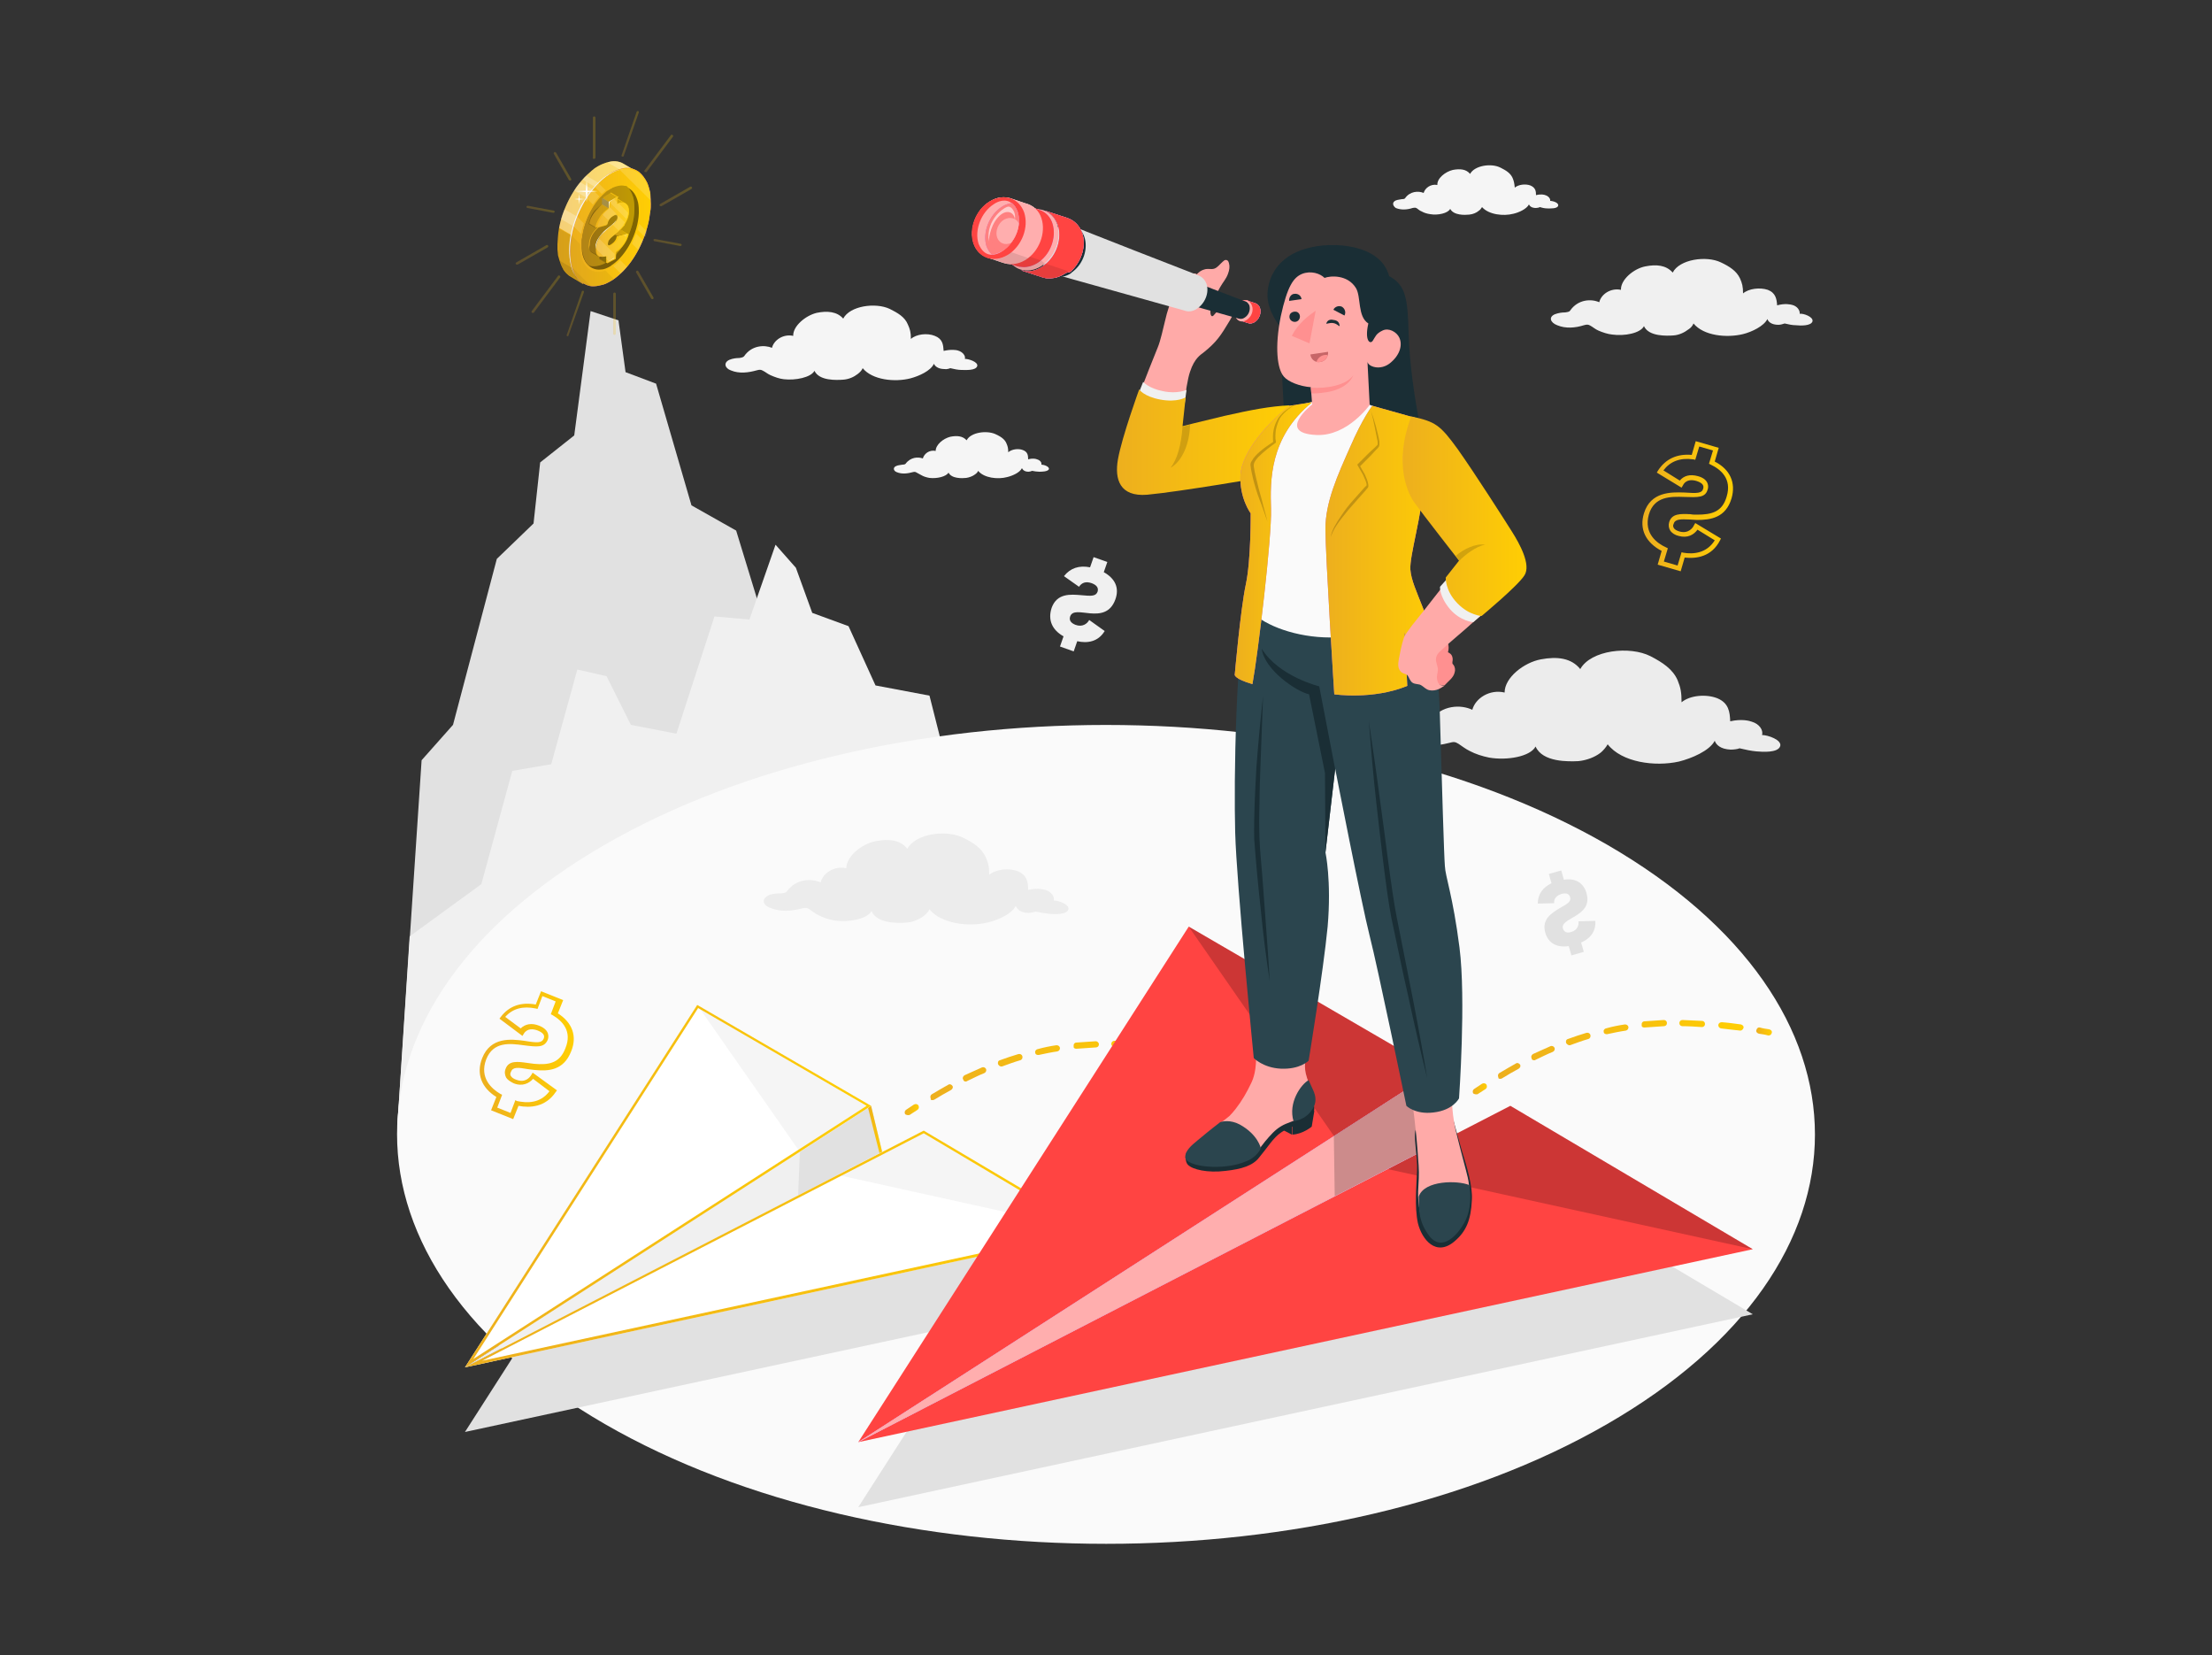 <svg xmlns="http://www.w3.org/2000/svg" xmlns:xlink="http://www.w3.org/1999/xlink" id="Layer_1" x="0px" y="0px" viewBox="0 0 500 374" style="enable-background:new 0 0 500 374;" xml:space="preserve"><rect x="0" y="0" width="500" height="374" fill="#333333" stroke="none"/><style type="text/css">	.st0{fill:#E1E1E1;}	.st1{fill:#F0F0F0;}	.st2{fill:#FAFAFA;}	.st3{fill:#F5F5F5;}	.st4{fill:#ECECEC;}	.st5{opacity:0.22;}	.st6{fill:url(#SVGID_1_);}	.st7{fill:url(#SVGID_2_);}	.st8{fill:url(#SVGID_3_);}	.st9{fill:url(#SVGID_4_);}	.st10{fill:url(#SVGID_5_);}	.st11{fill:url(#SVGID_6_);}	.st12{fill:url(#SVGID_7_);}	.st13{fill:url(#SVGID_8_);}	.st14{fill:url(#SVGID_9_);}	.st15{fill:url(#SVGID_10_);}	.st16{fill:url(#SVGID_11_);}	.st17{fill:url(#SVGID_12_);}	.st18{fill:url(#XMLID_2_);}	.st19{opacity:0.25;fill:#FFFFFF;enable-background:new    ;}	.st20{opacity:0.4;fill:#FFFFFF;enable-background:new    ;}	.st21{opacity:0.1;enable-background:new    ;}	.st22{fill:#D268CC;}	.st23{fill:url(#XMLID_3_);}	.st24{opacity:5.000000e-02;enable-background:new    ;}	.st25{opacity:0.15;fill:#FFFFFF;enable-background:new    ;}	.st26{fill:url(#XMLID_4_);}	.st27{opacity:0.1;fill:#FFC200;enable-background:new    ;}	.st28{opacity:0.5;enable-background:new    ;}	.st29{fill:url(#XMLID_5_);}	.st30{opacity:0.25;enable-background:new    ;}	.st31{fill:url(#SVGID_13_);}	.st32{opacity:0.15;enable-background:new    ;}	.st33{opacity:0.45;enable-background:new    ;}	.st34{opacity:0.2;enable-background:new    ;}	.st35{opacity:0.35;enable-background:new    ;}	.st36{fill:url(#SVGID_14_);}	.st37{fill:url(#SVGID_15_);}	.st38{fill:url(#XMLID_6_);}	.st39{opacity:0.1;fill:#FFFFFF;enable-background:new    ;}	.st40{fill:#FFFFFF;}	.st41{fill:#FFDC6C;}	.st42{fill:url(#SVGID_16_);}	.st43{fill:url(#SVGID_17_);}	.st44{fill:url(#SVGID_18_);}	.st45{fill:url(#SVGID_19_);}	.st46{fill:#375A64;}	.st47{fill:url(#SVGID_20_);}	.st48{fill:url(#SVGID_21_);}	.st49{fill:url(#SVGID_22_);}	.st50{fill:url(#SVGID_23_);}	.st51{fill:url(#SVGID_24_);}	.st52{fill:url(#SVGID_25_);}	.st53{fill:#FF4442;}	.st54{fill:#FFAEAE;}	.st55{fill:#1A2E35;}	.st56{fill:#FFAAA8;}	.st57{fill:#2B454E;}	.st58{fill:url(#SVGID_26_);}	.st59{fill:#FF8080;}	.st60{opacity:0.6;fill:#FFFFFF;enable-background:new    ;}	.st61{fill:url(#SVGID_27_);}	.st62{fill:url(#SVGID_28_);}	.st63{fill:#C76668;}	.st64{fill:#FF9090;}	.st65{fill:url(#SVGID_29_);}</style><g>	<title>Our Mission</title>	<g>		<g id="Mountains">			<polygon class="st0" points="89.8,254.6 95.3,171.8 102.4,163.8 112.3,126.3 120.6,118.3 122.1,104.5 129.8,98.4 133.5,70.3     139.8,72.4 141.4,84.1 148.3,86.7 156.3,114.2 166.4,119.9 174.6,146.7 185.5,154 218.3,255.6    "></polygon>			<polygon class="st1" points="92.6,211.6 108.8,199.8 115.8,174.2 124.6,172.7 130.5,151.3 137.1,152.8 142.6,163.8 152.9,165.8     161.5,139.3 169.4,140 175.3,123.1 179.9,128.3 183.6,138.5 191.8,141.5 197.9,154.9 210.1,157.2 235,255.6 89.8,254.6    "></polygon>		</g>		<path id="Floor_00000174592410810347225290000012766399434479370880_" class="st2" d="M363.3,321.8c62.6-36.1,62.6-94.7,0-130.9   c-62.6-36.1-164.1-36.1-226.6,0c-62.6,36.1-62.6,94.7,0,130.9C199.3,357.9,300.8,357.9,363.3,321.8z"></path>		<polyline class="st0" points="194,340.6 268.7,224.1 324.6,256.5 341.4,264.5 396.2,297 194,340.6   "></polyline>		<polyline class="st0" points="105.1,323.6 157.6,241.7 196.9,264.5 208.8,270.1 247.2,293 105.1,323.6   "></polyline>		<path id="Cloud_3_" class="st1" d="M351.5,71c0.8-0.3,1.6-0.4,2.3-0.4c0.7-0.1,1-0.2,1.1-0.4c1.8-2.6,4.8-2.7,6.6-1.9   c0.4-1.8,2.6-3.3,4.9-2.8c-0.1-2.3,2.9-4.8,5.5-5.3c2.5-0.5,4.7-0.3,6.2,1.4c1.5-3,7.6-3.9,10.9-2.3c1.9,0.9,3.5,1.9,4.3,3.6   c0.5,1.1,0.7,1.9,0.7,3.4c1.3-1.1,3.8-1.4,5.6-0.8c1.8,0.7,2,2.1,2.1,3.5c1.8-0.5,3-0.2,3.4-0.1c1.2,0.3,1.8,1.3,1.7,2   c0.9-0.1,3.1,0.7,2.9,1.7c-0.3,1.1-2.8,1-3.7,0.9c-0.8,0-1.8-0.2-2.6-0.4c-0.3,0.1-0.9,0.3-1.4,0.3c-1.6,0-2.3-0.7-2.5-1.3   c-0.8,1.6-3.5,2.9-5.5,3.4c-3.7,0.9-8.9,0.4-11.2-2.4c-0.2,0.5-0.6,1-1.1,1.3c-0.9,0.7-2.1,1.3-3.4,1.4c-1.5,0.1-5.6,0.3-6.7-2.1   c-0.8,1.6-4.4,2.3-7.2,1.9c-1-0.1-2.2-0.5-3.1-0.9c-0.7-0.3-1.1-0.7-1.8-1.1c-0.5-0.3-0.8-0.3-1.5-0.1c-1.9,0.6-4.1,0.8-6,0   C350.4,72.9,350,71.6,351.5,71z"></path>		<path id="Cloud_00000082360803715027606090000017987836773463820449_" class="st3" d="M164.9,81.3c0.7-0.3,1.6-0.4,2.2-0.4   c0.7-0.1,0.9-0.2,1.1-0.4c1.7-2.5,4.6-2.6,6.3-1.9c0.4-1.7,2.5-3.2,4.8-2.7c-0.1-2.2,2.8-4.6,5.3-5.2c2.4-0.5,4.6-0.3,6,1.3   c1.5-2.9,7.3-3.7,10.5-2.2c1.8,0.9,3.4,1.8,4.1,3.5c0.5,1.1,0.7,1.8,0.7,3.3c1.2-1.1,3.7-1.4,5.4-0.7c1.8,0.7,1.9,2,2,3.4   c1.7-0.4,2.9-0.2,3.2-0.1c1.1,0.3,1.8,1.2,1.6,1.9c0.9,0,3,0.7,2.8,1.6c-0.3,1.1-2.7,0.9-3.6,0.9c-0.7,0-1.7-0.2-2.5-0.4   c-0.2,0.1-0.9,0.3-1.3,0.2c-1.5,0-2.2-0.7-2.4-1.2c-0.7,1.6-3.4,2.8-5.3,3.3c-3.5,0.9-8.6,0.4-10.8-2.3c-0.2,0.5-0.6,0.9-1.1,1.3   c-0.9,0.7-2,1.2-3.3,1.3c-1.5,0.1-5.4,0.3-6.5-2c-0.8,1.5-4.3,2.2-6.9,1.9c-1-0.1-2.1-0.5-3-0.9c-0.7-0.3-1.1-0.7-1.7-1   c-0.5-0.3-0.8-0.3-1.5-0.1c-1.8,0.5-3.9,0.8-5.8,0C163.8,83.2,163.5,81.9,164.9,81.3z"></path>		<path id="Cloud_00000036251744609756816270000014059973180958564525_" class="st4" d="M318.3,163.9c1.1-0.5,2.4-0.5,3.3-0.5   c1.1-0.1,1.4-0.3,1.6-0.5c2.7-3.7,7.1-3.7,9.6-2.5c0.7-2.6,3.9-4.7,7.3-3.9c0-3.4,4.4-6.8,8.2-7.5c3.7-0.7,6.9-0.3,8.9,2.2   c2.4-4.3,11.2-5.3,15.9-2.9c2.7,1.4,5,2.9,6.1,5.4c0.7,1.7,0.9,2.8,0.9,5c1.9-1.6,5.6-1.9,8.1-0.9c2.6,1.1,2.8,3.1,2.9,5.2   c2.6-0.6,4.4-0.1,4.9,0.1c1.7,0.5,2.6,1.9,2.3,3c1.3,0,4.5,1.1,4.1,2.5c-0.5,1.6-4.1,1.3-5.4,1.2c-1.1-0.1-2.6-0.4-3.8-0.7   c-0.4,0.2-1.4,0.3-2,0.3c-2.3-0.1-3.3-1.1-3.6-2c-1.2,2.3-5.3,4-8.1,4.7c-5.4,1.2-12.9,0.2-16.1-3.9c-0.4,0.7-1,1.4-1.6,1.9   c-1.3,1-3.1,1.7-5,1.9c-2.2,0.1-8.1,0.3-9.7-3.3c-1.2,2.3-6.5,3.2-10.5,2.5c-1.5-0.3-3.1-0.8-4.4-1.5c-1-0.5-1.6-1-2.5-1.6   c-0.8-0.5-1.1-0.5-2.2-0.2c-2.8,0.7-6,1-8.7-0.3C316.6,166.7,316.2,164.8,318.3,163.9z"></path>		<path id="Cloud_00000036241702978263982220000007852208590146618546_" class="st4" d="M173.8,202.3c0.9-0.4,1.9-0.4,2.7-0.4   c0.9-0.1,1.1-0.2,1.3-0.4c2.2-3,5.6-3,7.7-2.1c0.5-2.1,3.1-3.8,5.8-3.2c0-2.7,3.5-5.5,6.6-6.1c3-0.6,5.6-0.3,7.2,1.7   c1.9-3.5,9-4.4,12.8-2.4c2.2,1.1,4,2.3,4.9,4.3c0.6,1.3,0.8,2.2,0.8,4c1.5-1.3,4.5-1.6,6.5-0.8c2.1,0.9,2.3,2.5,2.3,4.2   c2.1-0.5,3.5-0.1,3.9,0c1.3,0.4,2.1,1.5,1.9,2.4c1.1,0,3.6,0.9,3.3,2c-0.4,1.3-3.3,1.1-4.4,1c-0.9-0.1-2.1-0.3-3-0.5   c-0.3,0.1-1.1,0.3-1.6,0.3c-1.9,0-2.6-0.9-2.9-1.6c-0.9,1.9-4.2,3.3-6.5,3.8c-4.3,1-10.4,0.2-13-3c-0.3,0.6-0.8,1.1-1.3,1.5   c-1.1,0.8-2.5,1.4-4,1.5c-1.8,0.1-6.5,0.3-7.8-2.6c-1,1.8-5.2,2.6-8.4,2.1c-1.2-0.2-2.5-0.6-3.6-1.2c-0.8-0.4-1.3-0.8-2-1.3   c-0.6-0.4-0.9-0.4-1.8-0.2c-2.2,0.6-4.8,0.8-7-0.1C172.4,204.6,172,203.1,173.8,202.3z"></path>		<path id="Cloud_4_" class="st3" d="M315.5,45.3c0.5-0.2,1-0.2,1.4-0.3c0.5,0,0.6-0.1,0.7-0.2c1.1-1.6,3-1.7,4.2-1.2   c0.3-1.1,1.6-2.1,3.1-1.8c-0.1-1.5,1.8-3,3.5-3.4c1.6-0.3,3-0.2,3.9,0.9c1-1.9,4.8-2.5,6.9-1.4c1.2,0.6,2.2,1.2,2.7,2.3   c0.3,0.7,0.4,1.2,0.5,2.2c0.8-0.7,2.4-0.9,3.5-0.5c1.2,0.5,1.3,1.3,1.3,2.2c1.1-0.3,1.9-0.1,2.1,0c0.7,0.2,1.2,0.8,1.1,1.3   c0.6,0,2,0.4,1.8,1.1c-0.2,0.7-1.8,0.6-2.4,0.6c-0.5,0-1.1-0.1-1.7-0.3c-0.2,0.1-0.6,0.2-0.9,0.2c-1,0-1.4-0.4-1.6-0.8   c-0.5,1-2.2,1.8-3.5,2.1c-2.3,0.6-5.6,0.2-7.1-1.5c-0.2,0.3-0.4,0.6-0.7,0.8c-0.6,0.5-1.3,0.8-2.2,0.9c-1,0.1-3.5,0.2-4.3-1.3   c-0.5,1-2.8,1.5-4.5,1.2c-0.7-0.1-1.4-0.3-1.9-0.6c-0.5-0.2-0.7-0.4-1.1-0.7c-0.3-0.2-0.5-0.2-1-0.1c-1.2,0.4-2.6,0.5-3.8,0   C314.8,46.5,314.6,45.7,315.5,45.3z"></path>		<path id="Cloud_00000101811459539464537780000016836381996228013723_" class="st3" d="M202.6,105.3c0.4-0.2,1-0.2,1.4-0.3   c0.4,0,0.6-0.1,0.7-0.2c1.1-1.5,2.8-1.6,3.9-1.2c0.3-1.1,1.5-2,2.9-1.7c0-1.4,1.7-2.8,3.3-3.2c1.5-0.3,2.8-0.2,3.7,0.8   c0.9-1.8,4.5-2.3,6.5-1.4c1.1,0.5,2.1,1.1,2.5,2.1c0.3,0.7,0.4,1.1,0.4,2c0.8-0.7,2.3-0.9,3.3-0.5c1.1,0.4,1.2,1.2,1.2,2.1   c1.1-0.3,1.8-0.1,2,0c0.7,0.2,1.1,0.7,1,1.2c0.5,0,1.8,0.4,1.7,1c-0.2,0.6-1.7,0.6-2.2,0.6s-1.1-0.1-1.6-0.2   c-0.2,0.1-0.6,0.2-0.8,0.2c-0.9,0-1.3-0.4-1.5-0.8c-0.5,1-2.1,1.7-3.3,2c-2.2,0.6-5.3,0.2-6.6-1.4c-0.1,0.3-0.4,0.6-0.7,0.8   c-0.5,0.4-1.3,0.7-2,0.8c-0.9,0.1-3.3,0.2-4-1.2c-0.5,0.9-2.6,1.4-4.3,1.2c-0.6-0.1-1.3-0.3-1.8-0.6c-0.4-0.2-0.7-0.4-1.1-0.6   c-0.3-0.2-0.5-0.2-0.9-0.1c-1.1,0.3-2.4,0.5-3.6,0C201.9,106.4,201.8,105.6,202.6,105.3z"></path>		<g id="Coin_26_">			<g id="Lines" class="st5">				<g>					<g>													<linearGradient id="SVGID_1_" gradientUnits="userSpaceOnUse" x1="365.581" y1="344.9" x2="366.1" y2="344.9" gradientTransform="matrix(-1 0 0 -1 500.05 376)">							<stop offset="0" style="stop-color:#FFCE03"></stop>							<stop offset="1" style="stop-color:#EDAF1E"></stop>						</linearGradient>						<path class="st6" d="M134.3,35.9c0.1,0,0.3-0.1,0.3-0.3v-9c0-0.1-0.1-0.3-0.3-0.3c-0.1,0-0.3,0.1-0.3,0.3v9       C133.9,35.8,134,35.9,134.3,35.9z"></path>					</g>					<g>													<linearGradient id="SVGID_2_" gradientUnits="userSpaceOnUse" x1="360.866" y1="305.1" x2="361.385" y2="305.1" gradientTransform="matrix(-1 0 0 -1 500.05 376)">							<stop offset="0" style="stop-color:#FFCE03"></stop>							<stop offset="1" style="stop-color:#EDAF1E"></stop>						</linearGradient>						<path class="st7" d="M138.9,75.7c0.1,0,0.3-0.1,0.3-0.3v-9c0-0.1-0.1-0.3-0.3-0.3c-0.1,0-0.3,0.1-0.3,0.3v9       C138.6,75.6,138.8,75.7,138.9,75.7z"></path>					</g>				</g>				<g>					<g>													<linearGradient id="SVGID_3_" gradientUnits="userSpaceOnUse" x1="370.821" y1="338.421" x2="374.732" y2="338.421" gradientTransform="matrix(-1 0 0 -1 500.05 376)">							<stop offset="0" style="stop-color:#FFCE03"></stop>							<stop offset="1" style="stop-color:#EDAF1E"></stop>						</linearGradient>						<path class="st8" d="M128.9,40.8h0.1c0.1-0.1,0.2-0.2,0.1-0.4l-3.4-5.9c-0.1-0.1-0.2-0.2-0.4-0.1c-0.1,0.1-0.2,0.2-0.1,0.4       l3.4,5.9C128.8,40.8,128.8,40.8,128.9,40.8z"></path>					</g>					<g>													<linearGradient id="SVGID_4_" gradientUnits="userSpaceOnUse" x1="352.234" y1="311.621" x2="356.145" y2="311.621" gradientTransform="matrix(-1 0 0 -1 500.05 376)">							<stop offset="0" style="stop-color:#FFCE03"></stop>							<stop offset="1" style="stop-color:#EDAF1E"></stop>						</linearGradient>						<path class="st9" d="M147.5,67.6h0.1c0.1-0.1,0.2-0.2,0.1-0.4l-3.4-5.9c-0.1-0.1-0.2-0.2-0.4-0.1c-0.1,0.1-0.2,0.2-0.1,0.4       l3.4,5.9C147.3,67.6,147.4,67.6,147.5,67.6z"></path>					</g>				</g>				<g>					<g>													<linearGradient id="SVGID_5_" gradientUnits="userSpaceOnUse" x1="374.656" y1="328.7" x2="381.056" y2="328.7" gradientTransform="matrix(-1 0 0 -1 500.05 376)">							<stop offset="0" style="stop-color:#FFCE03"></stop>							<stop offset="1" style="stop-color:#EDAF1E"></stop>						</linearGradient>						<path class="st10" d="M125.1,48.1c0.1,0,0.2-0.1,0.3-0.2c0-0.1-0.1-0.3-0.2-0.3l-5.9-1.1c-0.1,0-0.3,0.1-0.3,0.2       s0.1,0.3,0.2,0.3L125.1,48.1L125.1,48.1z"></path>					</g>					<g>													<linearGradient id="SVGID_6_" gradientUnits="userSpaceOnUse" x1="345.915" y1="321.2" x2="352.315" y2="321.2" gradientTransform="matrix(-1 0 0 -1 500.05 376)">							<stop offset="0" style="stop-color:#FFCE03"></stop>							<stop offset="1" style="stop-color:#EDAF1E"></stop>						</linearGradient>						<path class="st11" d="M153.8,55.6c0.1,0,0.2-0.1,0.3-0.2c0-0.1-0.1-0.3-0.2-0.3L148,54c-0.1,0-0.3,0.1-0.3,0.2       c0,0.1,0.1,0.3,0.2,0.3L153.8,55.6L153.8,55.6z"></path>					</g>				</g>				<g>					<g>													<linearGradient id="SVGID_7_" gradientUnits="userSpaceOnUse" x1="376.059" y1="318.421" x2="383.361" y2="318.421" gradientTransform="matrix(-1 0 0 -1 500.05 376)">							<stop offset="0" style="stop-color:#FFCE03"></stop>							<stop offset="1" style="stop-color:#EDAF1E"></stop>						</linearGradient>						<path class="st12" d="M116.9,59.8h0.1l6.8-3.9c0.1-0.1,0.2-0.2,0.1-0.4c-0.1-0.1-0.2-0.2-0.4-0.1l-6.8,3.9       c-0.1,0.1-0.2,0.2-0.1,0.4C116.8,59.8,116.8,59.8,116.9,59.8z"></path>					</g>					<g>													<linearGradient id="SVGID_8_" gradientUnits="userSpaceOnUse" x1="343.602" y1="331.621" x2="350.905" y2="331.621" gradientTransform="matrix(-1 0 0 -1 500.05 376)">							<stop offset="0" style="stop-color:#FFCE03"></stop>							<stop offset="1" style="stop-color:#EDAF1E"></stop>						</linearGradient>						<path class="st13" d="M149.4,46.6h0.1l6.8-3.9c0.1-0.1,0.2-0.2,0.1-0.4c-0.1-0.1-0.2-0.2-0.4-0.1l-6.8,3.9       c-0.1,0.1-0.2,0.2-0.1,0.4C149.3,46.6,149.3,46.6,149.4,46.6z"></path>					</g>				</g>				<g>					<g>													<linearGradient id="SVGID_9_" gradientUnits="userSpaceOnUse" x1="373.375" y1="309.533" x2="379.769" y2="309.533" gradientTransform="matrix(-1 0 0 -1 500.05 376)">							<stop offset="0" style="stop-color:#FFCE03"></stop>							<stop offset="1" style="stop-color:#EDAF1E"></stop>						</linearGradient>						<path class="st14" d="M120.5,70.7c0.1,0,0.2,0,0.2-0.1l5.9-7.9c0.1-0.1,0.1-0.3-0.1-0.4c-0.1-0.1-0.3-0.1-0.4,0.1l-5.9,7.9       c-0.1,0.1-0.1,0.3,0.1,0.4C120.4,70.7,120.4,70.7,120.5,70.7z"></path>					</g>					<g>													<linearGradient id="SVGID_10_" gradientUnits="userSpaceOnUse" x1="347.82" y1="341.333" x2="354.214" y2="341.333" gradientTransform="matrix(-1 0 0 -1 500.05 376)">							<stop offset="0" style="stop-color:#FFCE03"></stop>							<stop offset="1" style="stop-color:#EDAF1E"></stop>						</linearGradient>						<path class="st15" d="M146,38.9c0.1,0,0.2,0,0.2-0.1l5.9-7.9c0.1-0.1,0.1-0.3-0.1-0.4c-0.1-0.1-0.3-0.1-0.4,0.1l-5.9,7.9       c-0.1,0.1-0.1,0.3,0.1,0.4C145.9,38.8,146,38.9,146,38.9z"></path>					</g>				</g>				<g>					<g>													<linearGradient id="SVGID_11_" gradientUnits="userSpaceOnUse" x1="368.011" y1="305.15" x2="371.922" y2="305.15" gradientTransform="matrix(-1 0 0 -1 500.05 376)">							<stop offset="0" style="stop-color:#FFCE03"></stop>							<stop offset="1" style="stop-color:#EDAF1E"></stop>						</linearGradient>						<path class="st16" d="M128.3,76c0.1,0,0.2-0.1,0.2-0.2L132,66c0-0.1,0-0.3-0.2-0.3c-0.1,0-0.3,0-0.3,0.2l-3.4,9.8       C128,75.8,128.1,75.9,128.3,76L128.3,76z"></path>					</g>					<g>													<linearGradient id="SVGID_12_" gradientUnits="userSpaceOnUse" x1="355.668" y1="345.75" x2="359.578" y2="345.75" gradientTransform="matrix(-1 0 0 -1 500.05 376)">							<stop offset="0" style="stop-color:#FFCE03"></stop>							<stop offset="1" style="stop-color:#EDAF1E"></stop>						</linearGradient>						<path class="st17" d="M140.8,35.4c0.1,0,0.2-0.1,0.2-0.2l3.4-9.8c0-0.1,0-0.3-0.2-0.3c-0.1,0-0.3,0-0.3,0.2l-3.4,9.8       C140.4,35.2,140.5,35.4,140.8,35.4C140.6,35.4,140.8,35.4,140.8,35.4z"></path>					</g>				</g>			</g>			<g id="Coin_24_">				<g id="XMLID_00000048482463619230659200000000872086066134773393_">											<linearGradient id="XMLID_2_" gradientUnits="userSpaceOnUse" x1="356" y1="325.683" x2="374.058" y2="325.683" gradientTransform="matrix(-1 0 0 -1 500.05 376)">						<stop offset="0" style="stop-color:#FFCE03"></stop>						<stop offset="1" style="stop-color:#EDAF1E"></stop>					</linearGradient>					<path id="XMLID_3778_" class="st18" d="M143.3,40.2l0.7-1.4l-2.9-1.7l0,0c-0.3-0.2-0.7-0.4-1.1-0.5c-0.1,0-0.3-0.1-0.4-0.1      c-0.6-0.1-1.3-0.1-2,0.1c-0.2,0.1-0.5,0.1-0.7,0.2c-0.3,0.1-0.5,0.2-0.8,0.3c-0.3,0.1-0.6,0.3-1,0.5c-0.3,0.2-0.7,0.4-1,0.7      c-0.3,0.2-0.5,0.4-0.7,0.6c-3.6,3-6.5,8.5-7.2,13.7c0,0.4-0.1,0.7-0.1,1.1c0,0.5-0.1,1-0.1,1.5c0,0.4,0,0.8,0,1.2      c0,0.3,0.1,0.6,0.1,1c0,0.3,0.1,0.6,0.2,0.9l0,0c0.2,0.8,0.5,1.6,0.8,2.2c0.1,0.1,0.2,0.3,0.2,0.4c0.4,0.6,0.8,1,1.3,1.4      c0.2,0.1,0.3,0.2,0.5,0.3l0,0l2.7,1.6l0.6-1.3c0.2,0,0.3-0.1,0.5-0.1c0.6-0.2,1.3-0.5,1.9-0.8c0.4-0.2,0.8-0.5,1.1-0.7      c0.5-0.4,0.9-0.7,1.4-1.2c3-2.9,5.4-7.4,6.3-12c0.1-0.7,0.2-1.3,0.3-2c0-0.6,0.1-1.1,0.1-1.6c0-0.8-0.1-1.6-0.2-2.3      C143.8,41.3,143.5,40.7,143.3,40.2z"></path>					<g id="XMLID_1316_">						<path id="XMLID_00000003082156597304573670000010535151214586202296_" class="st19" d="M126.8,49.5l5.9,3.4l0.8-2.2l-5.9-3.4       C127.3,48,127,48.7,126.8,49.5z"></path>						<path id="XMLID_3760_" class="st19" d="M141.1,37.1L141.1,37.1c-0.3-0.2-0.7-0.4-1.1-0.5c-0.1,0-0.3-0.1-0.4-0.1       c-0.6-0.1-1.3-0.1-2,0.1c-0.1,0-0.2,0-0.3,0.1l6.1,3.5l0,0l0.7-1.4L141.1,37.1z"></path>						<path id="XMLID_00000076605244868770455700000004057400761751210113_" class="st19" d="M140.5,45.7l0.8-0.9l-8.8-5.1       c-0.3,0.3-0.6,0.6-0.8,0.9L140.5,45.7z"></path>						<path id="XMLID_00000084516365959859266140000000786666190896567993_" class="st19" d="M129.8,43.1l7.7,4.4l0.8-2.2l-7.1-4.1       C130.6,41.8,130.1,42.4,129.8,43.1z"></path>						<path id="XMLID_00000131359228705738602850000004981767543436699803_" class="st20" d="M141.1,37.1L141.1,37.1       c-0.3-0.2-0.7-0.4-1.1-0.5c-0.1,0-0.3-0.1-0.4-0.1c-0.6-0.1-1.3-0.1-2,0.1c-0.2,0.1-0.5,0.1-0.7,0.2c-0.3,0.1-0.5,0.2-0.8,0.3       c-0.3,0.1-0.6,0.3-1,0.5c-0.3,0.2-0.7,0.4-1,0.7c-0.3,0.2-0.5,0.4-0.7,0.6c-3.4,2.8-6.1,7.7-7,12.6l12.3,7.1       c2.4-2.9,4.3-6.8,5-10.6c0.1-0.7,0.2-1.3,0.3-2c0-0.6,0.1-1.1,0.1-1.6c0-0.8-0.1-1.6-0.2-2.3c-0.1-0.7-0.3-1.3-0.5-1.8       l0.7-1.4L141.1,37.1z"></path>					</g>					<path id="XMLID_00000173870879736854778340000009900996943575300280_" class="st21" d="M131.9,64.1l0.6-1.3      c0.2,0,0.3-0.1,0.5-0.1c0.6-0.2,1.3-0.5,1.9-0.8c0.4-0.2,0.8-0.5,1.1-0.7c0.5-0.4,0.9-0.7,1.4-1.2c0.4-0.4,0.8-0.8,1.2-1.3      l-12.3-7.1c-0.1,0.4-0.1,0.7-0.2,1.1c0,0.4-0.1,0.7-0.1,1.1c0,0.5-0.1,1-0.1,1.5c0,0.4,0,0.8,0,1.2c0,0.3,0.1,0.6,0.1,1      c0,0.3,0.1,0.6,0.2,0.9l0,0c0.2,0.8,0.5,1.6,0.8,2.2c0.1,0.1,0.2,0.3,0.2,0.4c0.4,0.6,0.8,1,1.3,1.4c0.2,0.1,0.3,0.2,0.5,0.3      l0,0L131.9,64.1z"></path>					<path id="XMLID_00000005232972106305334350000008058643978219133581_" class="st21" d="M127.1,60.4c0.1,0.1,0.2,0.3,0.2,0.4      c0.4,0.6,0.8,1,1.3,1.4c0.2,0.1,0.3,0.2,0.5,0.3l0,0l2.7,1.6l0.6-1.3l0,0v-0.5l-6.1-3.5C126.6,59.4,126.9,59.9,127.1,60.4z"></path>				</g>				<g id="XMLID_00000119807345283972282870000004050231274582651561_">					<path id="XMLID_00000070076068527865297520000014036818722457132212_" class="st22" d="M147.1,46.1c0,0.5,0,1.1-0.1,1.6      c-0.1,0.7-0.2,1.3-0.3,2c-0.9,4.5-3.2,9.1-6.3,12c-0.4,0.4-0.9,0.8-1.4,1.2c-0.4,0.3-0.7,0.5-1.1,0.7c-0.7,0.4-1.3,0.7-1.9,0.8      c-0.7,0.2-1.4,0.3-2,0.3c-0.9,0-1.8-0.4-2.5-0.9c-0.5-0.4-0.9-0.8-1.3-1.4c-0.1-0.1-0.2-0.3-0.2-0.4c-0.4-0.6-0.6-1.4-0.8-2.2      l0,0c-0.1-0.3-0.1-0.6-0.2-0.9c0-0.3-0.1-0.6-0.1-1s0-0.8,0-1.2c0-0.5,0-1,0.1-1.5c0-0.4,0.1-0.7,0.1-1.1      c0.7-5.2,3.6-10.7,7.2-13.7c0.2-0.2,0.5-0.4,0.7-0.6c0.3-0.2,0.7-0.5,1-0.7c0.3-0.2,0.7-0.4,1-0.5c0.3-0.1,0.5-0.2,0.8-0.3      c0.2-0.1,0.5-0.1,0.7-0.2c0.7-0.2,1.4-0.2,2-0.1c0.1,0,0.3,0.1,0.4,0.1c0.6,0.2,1.1,0.4,1.6,0.8c0.7,0.6,1.3,1.4,1.8,2.4      c0.3,0.7,0.5,1.5,0.7,2.3C147,44.5,147.1,45.3,147.1,46.1z"></path>											<linearGradient id="XMLID_3_" gradientUnits="userSpaceOnUse" x1="352.9" y1="324.683" x2="371.214" y2="324.683" gradientTransform="matrix(-1 0 0 -1 500.05 376)">						<stop offset="0" style="stop-color:#FFCE03"></stop>						<stop offset="1" style="stop-color:#EDAF1E"></stop>					</linearGradient>					<path id="XMLID_00000003824213682742895750000011664969862940034183_" class="st23" d="M147.1,46.1c0,0.5,0,1.1-0.1,1.6      c-0.1,0.7-0.2,1.3-0.3,2c-0.9,4.5-3.2,9.1-6.3,12c-0.4,0.4-0.9,0.8-1.4,1.2c-0.4,0.3-0.7,0.5-1.1,0.7c-0.7,0.4-1.3,0.7-1.9,0.8      c-0.7,0.2-1.4,0.3-2,0.3c-0.9,0-1.8-0.4-2.5-0.9c-0.5-0.4-0.9-0.8-1.3-1.4c-0.1-0.1-0.2-0.3-0.2-0.4c-0.4-0.6-0.6-1.4-0.8-2.2      l0,0c-0.1-0.3-0.1-0.6-0.2-0.9c0-0.3-0.1-0.6-0.1-1s0-0.8,0-1.2c0-0.5,0-1,0.1-1.5c0-0.4,0.1-0.7,0.1-1.1      c0.7-5.2,3.6-10.7,7.2-13.7c0.2-0.2,0.5-0.4,0.7-0.6c0.3-0.2,0.7-0.5,1-0.7c0.3-0.2,0.7-0.4,1-0.5c0.3-0.1,0.5-0.2,0.8-0.3      c0.2-0.1,0.5-0.1,0.7-0.2c0.7-0.2,1.4-0.2,2-0.1c0.1,0,0.3,0.1,0.4,0.1c0.6,0.2,1.1,0.4,1.6,0.8c0.7,0.6,1.3,1.4,1.8,2.4      c0.3,0.7,0.5,1.5,0.7,2.3C147,44.5,147.1,45.3,147.1,46.1z"></path>					<path id="XMLID_1290_" class="st24" d="M129.1,53.1c-0.1,0.4-0.1,0.7-0.2,1.1c0,0.4-0.1,0.7-0.1,1.1c0,0.5-0.1,1-0.1,1.5      c0,0.4,0,0.8,0,1.2c0,0.3,0.1,0.6,0.1,1c0,0.3,0.1,0.6,0.2,0.9l0,0c0.2,0.8,0.5,1.6,0.8,2.2c0.1,0.1,0.2,0.3,0.2,0.4      c0.4,0.6,0.8,1,1.3,1.4c0.7,0.6,1.6,0.9,2.5,0.9c0.6,0,1.3-0.1,2-0.3c0.6-0.2,1.3-0.5,1.9-0.8c0.3-0.2,0.7-0.4,1-0.7      L129.1,53.1z"></path>					<path id="XMLID_1288_" class="st24" d="M129.3,60.4c0.2,0.6,0.4,1.1,0.7,1.6c0.1,0.1,0.2,0.3,0.2,0.4c0.4,0.6,0.8,1,1.3,1.4      c0.6,0.5,1.3,0.7,2.1,0.9L129.3,60.4z"></path>					<g id="XMLID_00000021112812294759306330000016094960260749463183_">						<path id="XMLID_1287_" class="st25" d="M130.4,48.9c-0.3,0.7-0.6,1.5-0.8,2.2l10.7,10.7l0.1-0.1c0.5-0.4,0.9-0.9,1.3-1.4       L130.4,48.9z"></path>						<path id="XMLID_1286_" class="st25" d="M133.9,42.8c-0.5,0.6-0.9,1.2-1.4,1.9l11.8,11.8c0.4-0.7,0.7-1.5,1-2.2L133.9,42.8z"></path>						<path id="XMLID_00000154389633079465135430000009519156107097458313_" class="st25" d="M135.3,41.4c-0.3,0.3-0.6,0.6-0.8,0.9       l11.3,11.3c0.2-0.4,0.3-0.8,0.4-1.3L135.3,41.4z"></path>						<path id="XMLID_1129_" class="st25" d="M147.1,45.3L147.1,45.3c0-0.2,0-0.4-0.1-0.6c0-0.1,0-0.1,0-0.2c0-0.1,0-0.1,0-0.2       c0-0.2,0-0.3-0.1-0.5c-0.1-0.9-0.4-1.6-0.7-2.3c-0.4-1-1.1-1.8-1.8-2.4c-0.5-0.4-1-0.6-1.6-0.8c-0.1,0-0.3-0.1-0.4-0.1       c-0.6-0.1-1.3-0.1-2,0.1c-0.1,0-0.2,0-0.3,0.1L147.1,45.3z"></path>					</g>											<linearGradient id="XMLID_4_" gradientUnits="userSpaceOnUse" x1="355.217" y1="324.489" x2="368.864" y2="324.489" gradientTransform="matrix(-1 0 0 -1 500.05 376)">						<stop offset="0" style="stop-color:#FFCE03"></stop>						<stop offset="1" style="stop-color:#EDAF1E"></stop>					</linearGradient>					<path id="XMLID_00000097494131348687413240000014141441408411076282_" class="st26" d="M144.8,47.5c0,4.8-2.8,10.4-6.4,12.8      c-0.2,0.1-0.3,0.2-0.5,0.3c-3.8,2.2-6.8-0.1-6.8-5.2c0-5,3.1-10.9,6.8-13c0.2-0.1,0.3-0.2,0.5-0.2      C142,40.4,144.8,42.7,144.8,47.5z"></path>					<path id="XMLID_00000150073414180343497350000007938330314780300948_" class="st27" d="M144.5,47.7c0,0.2,0,0.3,0,0.5      c-0.2,4.5-2.8,9.5-6.1,11.7c0,0-0.1,0-0.1,0.1c-0.1,0.1-0.2,0.1-0.3,0.2c-0.7,0.4-1.4,0.7-2,0.7c-1.5,0.2-2.8-0.5-3.6-1.8      c-0.5-0.8-0.8-1.9-0.8-3.1c0-0.2,0-0.5,0-0.7s0-0.5,0-0.7c0-0.5,0.1-1,0.2-1.5c0.6-3.5,2.4-7,4.8-9.1c0.3-0.3,0.7-0.6,1-0.8      c0.2-0.1,0.3-0.2,0.5-0.3c0.1-0.1,0.3-0.2,0.4-0.2c0,0,0.1,0,0.1-0.1c1-0.5,1.9-0.6,2.7-0.4c1.4,0.3,2.4,1.4,2.9,3.1      C144.4,45.9,144.5,46.7,144.5,47.7z"></path>					<path id="XMLID_965_" class="st28" d="M144.4,47.7c0,0.2,0,0.3,0,0.5c-0.2,4.5-2.8,9.5-6.1,11.7c0,0-0.1,0-0.1,0.1      c-0.1,0.1-0.2,0.1-0.3,0.2c-0.7,0.4-1.4,0.7-2,0.7c-1.5,0.2-2.8-0.5-3.6-1.8c-0.5-0.8-0.8-1.9-0.8-3.1c0-0.2,0-0.5,0-0.7      s0-0.5,0-0.7c0-0.5,0.1-1,0.2-1.5c0.6-3.5,2.4-7,4.8-9.1c0.3-0.3,0.7-0.6,1-0.8c0.2-0.1,0.3-0.2,0.5-0.3      c0.1-0.1,0.3-0.2,0.4-0.2c0,0,0.1,0,0.1-0.1c1-0.5,1.9-0.6,2.7-0.4c1.4,0.3,2.4,1.4,2.9,3.1C144.3,45.9,144.4,46.7,144.4,47.7z      "></path>											<linearGradient id="XMLID_5_" gradientUnits="userSpaceOnUse" x1="356.6" y1="324.956" x2="368.558" y2="324.956" gradientTransform="matrix(-1 0 0 -1 500.05 376)">						<stop offset="0" style="stop-color:#FFCE03"></stop>						<stop offset="1" style="stop-color:#EDAF1E"></stop>					</linearGradient>					<path id="XMLID_961_" class="st29" d="M143.4,47.5c0-0.2,0-0.3,0-0.5c0-1-0.1-1.8-0.3-2.5c-0.3-1-0.8-1.8-1.4-2.4      c-0.1-0.1-0.3-0.1-0.5-0.1c-0.8-0.2-1.7,0-2.7,0.4c0,0-0.1,0-0.1,0.1c-0.1,0.1-0.3,0.1-0.4,0.2c-0.2,0.1-0.3,0.2-0.5,0.3      c-0.4,0.2-0.7,0.5-1,0.8c-2.4,2.1-4.2,5.7-4.8,9.1c-0.1,0.5-0.1,1-0.2,1.5c0,0.2,0,0.5,0,0.7c0,0.3,0,0.5,0,0.7      c0.1,1.3,0.4,2.3,0.8,3.1c0.2,0.4,0.5,0.8,0.9,1.1c0.5,0.2,1.1,0.2,1.7,0.1c0.6-0.1,1.3-0.3,2-0.7c0.1-0.1,0.2-0.1,0.3-0.2      c0,0,0.1,0,0.1-0.1C140.6,57.1,143.3,52,143.4,47.5z"></path>					<path id="XMLID_955_" class="st30" d="M143.4,47.5c0-0.2,0-0.3,0-0.5c0-1-0.1-1.8-0.3-2.5c-0.3-1-0.8-1.8-1.4-2.4      c-0.1-0.1-0.3-0.1-0.5-0.1c-0.8-0.2-1.7,0-2.7,0.4c0,0-0.1,0-0.1,0.1c-0.1,0.1-0.3,0.1-0.4,0.2c-0.2,0.1-0.3,0.2-0.5,0.3      c-0.4,0.2-0.7,0.5-1,0.8c-2.4,2.1-4.2,5.7-4.8,9.1c-0.1,0.5-0.1,1-0.2,1.5c0,0.2,0,0.5,0,0.7c0,0.3,0,0.5,0,0.7      c0.1,1.3,0.4,2.3,0.8,3.1c0.2,0.4,0.5,0.8,0.9,1.1c0.5,0.2,1.1,0.2,1.7,0.1c0.6-0.1,1.3-0.3,2-0.7c0.1-0.1,0.2-0.1,0.3-0.2      c0,0,0.1,0,0.1-0.1C140.6,57.1,143.3,52,143.4,47.5z"></path>				</g>				<g id="XMLID_946_">					<path id="XMLID_00000007404143057870383490000000694542211389586602_" class="st3" d="M142.4,38.2c-3.9-0.4-7.1,2.8-9.3,5.8      c-3.1,4.6-5,10.3-4,15.8l0,0c0.3,1.5,1,3.1,2.3,4c-1.3-1-2.1-2.5-2.4-4l0,0c-1-4.5,0.3-9.3,2.3-13.3      C133.6,42.5,137.4,37.7,142.4,38.2z"></path>				</g>				<g>											<linearGradient id="SVGID_13_" gradientUnits="userSpaceOnUse" x1="357.997" y1="324.5" x2="366.921" y2="324.5" gradientTransform="matrix(-1 0 0 -1 500.05 376)">						<stop offset="0" style="stop-color:#FFCE03"></stop>						<stop offset="1" style="stop-color:#EDAF1E"></stop>					</linearGradient>					<path class="st31" d="M133.1,55.3c0.1-1.8,1-3,2.1-4l-0.5,0.1l-1.5-0.9c0.1-0.3,0.2-0.7,0.3-1c0.2-0.5,0.5-1,0.8-1.5      c0.5-0.8,1.2-1.4,1.9-1.9l0.1-1.5l1.8-1.1l1.5,0.9v0.4v0.1c0.1,0,0.2,0.1,0.4,0.2l0.1,0.1c0.2,0.1,1,0.6,1.4,0.8l0.1,0.1      c0.4,0.3,0.6,0.8,0.6,1.7l0,0c0,0.9-0.3,1.7-0.7,2.4c0,0.1-0.1,0.1-0.1,0.2l0,0c0,0.1-0.1,0.1-0.1,0.2c0,0.1-0.1,0.1-0.1,0.2      c0,0,0,0,0,0.1l-0.1,0.1c-0.3,0.3-0.5,0.6-0.8,0.9c-0.1,0.1-0.3,0.2-0.4,0.4l0.7-0.2l1.5,0.9c-0.4,1.6-1.4,3-2.8,4l-0.1,1.5      l-1.9,1l-1.5-0.9v-0.5c-0.1,0-0.2-0.1-0.3-0.1l0,0c-0.2-0.1-1.2-0.7-1.5-0.9l0,0C133.3,56.8,133,56.2,133.1,55.3z"></path>					<path class="st32" d="M141.3,46c-0.4-0.2-1.1-0.6-1.3-0.7l-0.1-0.1c-0.1-0.1-0.2-0.1-0.4-0.2v1.1      C139.4,46.1,140.3,45.4,141.3,46z"></path>					<path class="st33" d="M137,55c0,0.5,0.2,0.7,1,0.3c0.8-0.5,1.3-1.1,1.4-1.9l2.2-0.6l-1.5-0.9l-0.7,0.2l0,0      c-0.2,0.2-0.4,0.4-0.6,0.5c-0.1,0.1-0.2,0.1-0.2,0.2c-0.6,0.5-1,0.8-1.2,1.1c-0.2,0.2-0.3,0.4-0.3,0.6      C137,54.7,137,54.8,137,55z"></path>					<path class="st34" d="M135.5,58.1v0.5l1.5,0.9l0.1-1.5C136.4,58.1,135.9,58.2,135.5,58.1z"></path>					<path class="st32" d="M137.6,45.6l1.8-1.1l-1.5-0.9l-1.8,1.1l-0.1,1.5c-0.7,0.5-1.4,1.1-1.9,1.9c-0.3,0.4-0.6,0.9-0.8,1.5      c-0.1,0.3-0.2,0.6-0.3,1l1.5,0.9c0.1-0.3,0.2-0.7,0.3-1c0.2-0.5,0.5-1,0.8-1.5c0.5-0.8,1.2-1.4,1.9-1.9L137.6,45.6z"></path>					<path class="st34" d="M136.1,46.2c-0.6,0.4-1.2,0.9-1.7,1.4c-0.5,0.6-0.8,1.2-1,2c0.3-0.7,0.7-1.3,1.2-1.8      c0.2-0.3,0.5-0.5,0.7-0.8C135.5,46.7,135.8,46.5,136.1,46.2z"></path>					<path class="st35" d="M133.8,57.1L133.8,57.1c0.3,0.2,1.3,0.7,1.5,0.9c-0.4-0.3-0.7-0.9-0.6-1.8c0.1-2,1.3-3.4,2.6-4.5      c1.2-1,2.3-1.7,2.3-2.6c0-0.6-0.4-0.7-1-0.3c-1,0.5-1.4,1.5-1.5,2.1l-1.8,0.5l0,0c-1.1,1-2,2.2-2,4      C133,56.2,133.3,56.8,133.8,57.1z"></path>											<linearGradient id="SVGID_14_" gradientUnits="userSpaceOnUse" x1="358.3" y1="323.4" x2="362.02" y2="323.4" gradientTransform="matrix(-1 0 0 -1 500.05 376)">						<stop offset="0" style="stop-color:#FFCE03"></stop>						<stop offset="1" style="stop-color:#EDAF1E"></stop>					</linearGradient>					<polygon class="st36" points="138,52.5 139.5,53.3 141.8,52.8 140.3,51.9      "></polygon>					<polygon class="st32" points="138,52.5 139.5,53.3 141.8,52.8 140.3,51.9      "></polygon>					<g>													<linearGradient id="SVGID_15_" gradientUnits="userSpaceOnUse" x1="362.971" y1="317.35" x2="364.522" y2="317.35" gradientTransform="matrix(-1 0 0 -1 500.05 376)">							<stop offset="0" style="stop-color:#FFCE03"></stop>							<stop offset="1" style="stop-color:#EDAF1E"></stop>						</linearGradient>						<polygon class="st37" points="137,59.4 137,57.9 135.5,58 135.5,58.5       "></polygon>						<polygon class="st33" points="137,59.4 137,57.9 135.5,58 135.5,58.5       "></polygon>					</g>					<g>													<linearGradient id="XMLID_6_" gradientUnits="userSpaceOnUse" x1="357.997" y1="324.2" x2="365.431" y2="324.2" gradientTransform="matrix(-1 0 0 -1 500.05 376)">							<stop offset="0" style="stop-color:#FFCE03"></stop>							<stop offset="1" style="stop-color:#EDAF1E"></stop>						</linearGradient>						<path id="XMLID_943_" class="st38" d="M139.5,44.9v1.2c0,0,0.9-0.7,1.9-0.1l0.1,0.1c0.4,0.3,0.6,0.8,0.6,1.7l0,0       c0,0.9-0.3,1.7-0.7,2.4c0,0.1-0.1,0.1-0.1,0.2l0,0c0,0.1-0.1,0.1-0.1,0.2s-0.1,0.1-0.1,0.2c0,0,0,0,0,0.1L141,51       c-0.3,0.3-0.5,0.6-0.8,0.9c-0.1,0.1-0.3,0.3-0.4,0.4c-0.2,0.2-0.4,0.4-0.6,0.5c-0.1,0.1-0.2,0.1-0.2,0.2       c-0.6,0.5-1,0.8-1.2,1.1c-0.2,0.2-0.3,0.4-0.3,0.6c0,0.1-0.1,0.2-0.1,0.3c0,0.5,0.2,0.7,1,0.3c0.8-0.5,1.3-1.1,1.4-1.9       l2.2-0.6c-0.4,1.6-1.4,3-2.8,4l-0.1,1.5l-1.9,1l0.1-1.5c-0.8,0.3-1.4,0.3-1.8,0.1l0,0c-0.4-0.3-0.6-0.9-0.6-1.8       c0.1-2,1.3-3.4,2.6-4.5c1.2-1,2.3-1.7,2.3-2.7c0-0.6-0.4-0.7-1-0.3c-1,0.5-1.4,1.5-1.5,2.1l-2.3,0.6c0.1-0.3,0.2-0.7,0.3-1       c0.2-0.5,0.5-1,0.8-1.5c0.5-0.8,1.2-1.4,1.9-1.9l0.1-1.5l1.8-1.1L139.5,44.9z"></path>						<path id="XMLID_00000062913852376194427210000001100358858370462879_" class="st39" d="M139.5,44.9v1.2c0,0,0.9-0.7,1.9-0.1       l0.1,0.1c0.4,0.3,0.6,0.8,0.6,1.7l0,0c0,0.9-0.3,1.7-0.7,2.4c0,0.1-0.1,0.1-0.1,0.2l0,0c0,0.1-0.1,0.1-0.1,0.2       s-0.1,0.1-0.1,0.2c0,0,0,0,0,0.1L141,51c-0.3,0.3-0.5,0.6-0.8,0.9c-0.1,0.1-0.3,0.3-0.4,0.4c-0.2,0.2-0.4,0.4-0.6,0.5       c-0.1,0.1-0.2,0.1-0.2,0.2c-0.6,0.5-1,0.8-1.2,1.1c-0.2,0.2-0.3,0.4-0.3,0.6c0,0.1-0.1,0.2-0.1,0.3c0,0.5,0.2,0.7,1,0.3       c0.8-0.5,1.3-1.1,1.4-1.9l2.2-0.6c-0.4,1.6-1.4,3-2.8,4l-0.1,1.5l-1.9,1l0.1-1.5c-0.8,0.3-1.4,0.3-1.8,0.1l0,0       c-0.4-0.3-0.6-0.9-0.6-1.8c0.1-2,1.3-3.4,2.6-4.5c1.2-1,2.3-1.7,2.3-2.7c0-0.6-0.4-0.7-1-0.3c-1,0.5-1.4,1.5-1.5,2.1l-2.3,0.6       c0.1-0.3,0.2-0.7,0.3-1c0.2-0.5,0.5-1,0.8-1.5c0.5-0.8,1.2-1.4,1.9-1.9l0.1-1.5l1.8-1.1L139.5,44.9z"></path>					</g>					<path id="XMLID_00000166658688742087228730000010382186327453230217_" class="st40" d="M134.6,56.2c0.1-0.7,0.3-1.5,0.6-2.1      c0.4-0.7,0.8-1.2,1.4-1.7c0.5-0.5,1.1-1,1.7-1.5c0.3-0.2,0.6-0.5,0.8-0.8c0.2-0.3,0.4-0.6,0.4-1c0,0.4-0.2,0.7-0.5,1      c-0.2,0.3-0.5,0.5-0.8,0.8c-0.6,0.5-1.2,0.9-1.7,1.4s-1,1.1-1.4,1.8c-0.2,0.3-0.3,0.7-0.4,1S134.6,55.8,134.6,56.2z"></path>					<g>						<polygon class="st41" points="137.6,45.6 136.1,44.7 136.1,46.2 137.6,47.1       "></polygon>						<polygon class="st35" points="137.6,45.6 136.1,44.7 136.1,46.2 137.6,47.1       "></polygon>					</g>					<g>						<polygon class="st2" points="139.5,44.5 137.8,45.6 137.6,47.1 137.6,45.6       "></polygon>						<polygon class="st2" points="138.9,56.8 138.8,58.3 137,59.4 138.8,58.4       "></polygon>					</g>					<g>						<path class="st25" d="M141.8,52.8c-0.1,0.3-0.2,0.6-0.3,0.8l-0.6-0.6L141.8,52.8z"></path>						<path class="st25" d="M134.6,56.1c0-0.9,0.3-1.6,0.7-2.3l3.6,3.6v1l-1.3,0.7l-0.6-0.6v-0.7c-0.2,0.1-0.4,0.1-0.5,0.2       L134.6,56.1z"></path>						<path class="st25" d="M142,48.1c-0.1,0.5-0.2,0.9-0.4,1.4l-3.9-3.9l1.1-0.6l0.7,0.7v0.5c0,0,0.1-0.1,0.4-0.2L142,48.1z"></path>						<path class="st25" d="M141.1,50.4c0,0.1-0.1,0.1-0.1,0.2c0,0.1-0.1,0.1-0.1,0.2c0,0,0,0,0,0.1l-0.1,0.1       c-0.3,0.3-0.5,0.6-0.8,0.9c-0.1,0.1-0.1,0.1-0.2,0.2l-1.3-1.3c0.6-0.5,1-1,1-1.6c0-0.6-0.4-0.7-1-0.3c-0.4,0.2-0.8,0.6-1,0.9       l-1.3-1.3c0.4-0.5,0.9-0.9,1.4-1.3v-0.6l3.7,3.7C141.3,50.2,141.3,50.3,141.1,50.4L141.1,50.4z"></path>					</g>				</g>			</g>			<g>				<polygon id="XMLID_00000066499885466584002510000010160203758909804677_" class="st40" points="132.8,43.1 132.6,40.8      132.4,43.1 130.1,43.2 132.4,43.4 132.6,45.7 132.8,43.4 135.1,43.2     "></polygon>				<polygon id="XMLID_00000089539415184261293380000009294133430412375984_" class="st40" points="131,44.9 130.9,43.8 130.8,44.9      129.8,45 130.8,45.1 130.9,46.2 131,45.1 132.1,45     "></polygon>			</g>		</g>		<g id="Money_Icon_00000112593152554688281560000004894779002475017346_">			<g>									<linearGradient id="SVGID_16_" gradientUnits="userSpaceOnUse" x1="108.273" y1="261.6" x2="128.623" y2="261.6" gradientTransform="matrix(-1 0 0 -1 500.05 376)">					<stop offset="0" style="stop-color:#FFCE03"></stop>					<stop offset="1" style="stop-color:#EDAF1E"></stop>				</linearGradient>				<path class="st42" d="M379.9,129.1l0.9-3.1c2.7,0.3,6.1-0.2,8-3.9l0.2-0.4l-5.8-3.5l-0.3,0.5c-0.2,0.5-1.2,2-3.3,1.4     c-0.6-0.2-1-0.4-1.2-0.7c-0.2-0.3-0.3-0.6-0.1-1c0.3-1.1,1.5-1.1,3.7-1c0.5,0,1,0.1,1.6,0.1c3.1,0,6.5-0.5,7.8-4.9     c1-3.5-0.3-6.5-3.8-8.3l0.9-3.1l-5.2-1.5l-0.9,3.1c-3.3-0.3-5.9,0.9-7.6,3.5l-0.3,0.5l5.6,3.4l0.3-0.5c0.7-1.4,2.1-1.3,3.1-1     c1.2,0.4,1.7,0.9,1.5,1.7c-0.3,1.1-1.3,1.1-4.3,0.9c-3-0.1-7.6-0.2-9.1,4.7c-1.1,3.6,0.4,6.6,4,8.5l-0.9,3.1L379.9,129.1z      M380.1,124.8l-0.9,3l-3.1-0.9l0.9-3l-0.4-0.2c-2-0.9-5.1-3.1-3.9-7.4c1.2-4.2,5-4.1,8-4c3.1,0.1,4.8,0.2,5.3-1.7     c0.2-0.5,0.4-2.3-2.2-3c-1.8-0.5-3.2-0.1-4.1,1l-3.7-2.3c1.5-2,3.7-2.9,6.7-2.5l0.5,0.1l0.9-3l3.1,0.9l-0.9,3l0.4,0.2     c2.3,1.1,4.8,3.2,3.6,7.2c-1,3.5-3.4,4.1-6.7,4.1c-0.5,0-1,0-1.5-0.1c-2.2-0.1-4.2-0.2-4.8,1.8c-0.2,0.7-0.1,1.4,0.3,2     c0.4,0.5,1,0.9,1.8,1.1c2.1,0.6,3.5-0.3,4.3-1.4l3.9,2.4c-1.8,2.9-4.8,3.2-7.1,2.8L380.1,124.8z"></path>			</g>		</g>		<g id="Money_Icon_00000050653443758953843090000008314985168748071084_">			<g>									<linearGradient id="SVGID_17_" gradientUnits="userSpaceOnUse" x1="370.492" y1="137.55" x2="391.596" y2="137.55" gradientTransform="matrix(-1 0 0 -1 500.05 376)">					<stop offset="0" style="stop-color:#FFCE03"></stop>					<stop offset="1" style="stop-color:#EDAF1E"></stop>				</linearGradient>				<path class="st43" d="M116,252.9l1.2-3c2.6,0.5,6.1,0.3,8.4-3.1l0.3-0.4l-5.5-4l-0.3,0.5c-0.3,0.5-1.3,1.9-3.4,1.1     c-0.6-0.2-1-0.5-1.2-0.8s-0.2-0.6,0-1c0.4-1.1,1.6-1,3.8-0.6c0.5,0.1,1,0.1,1.6,0.2c3.1,0.3,6.5,0.1,8.2-4.2     c1.4-3.4,0.3-6.5-3-8.6l1.2-3l-5-2l-1.2,3c-3.3-0.6-6,0.3-7.9,2.8l-0.3,0.4l5.2,3.9l0.3-0.5c0.8-1.3,2.2-1.1,3.2-0.7     c1.2,0.5,1.6,1.1,1.3,1.8c-0.4,1-1.4,1-4.4,0.5c-3-0.4-7.6-0.9-9.5,3.9c-1.4,3.5-0.2,6.7,3.2,8.8l-1.2,3L116,252.9z      M116.5,248.6l-1.1,2.9l-3-1.2l1.1-2.9l-0.4-0.2c-1.9-1.1-4.8-3.6-3.2-7.8c1.6-4.1,5.4-3.6,8.4-3.2c3.1,0.4,4.7,0.6,5.5-1.2     c0.2-0.5,0.6-2.2-1.9-3.2c-1.7-0.7-3.2-0.4-4.2,0.6l-3.5-2.6c1.7-1.9,4-2.5,6.9-1.9l0.4,0.1l1.1-2.9l3,1.2l-1.1,2.9l0.4,0.2     c2.2,1.3,4.5,3.6,2.9,7.5c-1.3,3.4-3.8,3.8-7.1,3.5c-0.5-0.1-1-0.1-1.5-0.2c-2.1-0.3-4.2-0.6-4.9,1.3c-0.3,0.7-0.2,1.4,0.1,2     c0.3,0.5,0.9,0.9,1.7,1.3c2,0.8,3.5,0,4.4-1l3.7,2.8c-2.1,2.8-5.1,2.7-7.4,2.2L116.5,248.6z"></path>			</g>		</g>		<g id="Money_Icon_00000023997896301386809770000005269641636247604670_">			<path class="st0" d="M354.6,213.8l0.6,2.1l2.8-0.8l-0.6-2.1c1.8-0.8,3.4-2.3,3.2-4.9l-3.8,0.1c0.1,0.8-0.2,2-1.6,2.4    c-0.9,0.3-1.6,0.1-1.9-0.7c-0.4-1.3,1.2-1.9,2.8-2.9c1.8-1.1,3.3-2.5,2.5-5.2c-0.7-2.4-2.6-3.4-5.1-3l-0.6-2.1l-2.8,0.8l0.6,2.1    c-2.1,1-3.1,2.6-3.1,4.6l3.7-0.1c-0.1-0.9,0.4-1.7,1.7-2.1c1.2-0.3,1.7,0.1,1.9,0.7c0.3,1-0.5,1.5-2.3,2.5    c-1.8,1.1-4.2,2.5-3.3,5.6C350,213.2,352,214.2,354.6,213.8z"></path>		</g>		<g id="Money_Icon">			<path class="st1" d="M240.4,143.8l-0.8,2.3l3.1,1.1l0.8-2.3c2.2,0.5,4.7,0.2,6.2-2.3l-3.5-2.5c-0.4,0.8-1.5,1.7-3.1,1.1    c-1-0.4-1.5-1-1.2-1.9c0.5-1.4,2.3-0.9,4.5-0.7c2.3,0.2,4.6-0.1,5.7-3.1c1-2.7-0.1-4.8-2.6-6.2l0.8-2.3l-3.1-1.1l-0.8,2.3    c-2.5-0.5-4.5,0.2-5.9,2l3.4,2.4c0.6-0.9,1.5-1.3,2.9-0.8c1.3,0.5,1.5,1.2,1.3,1.9c-0.4,1.1-1.5,1-3.7,0.8    c-2.4-0.2-5.5-0.5-6.7,2.9C236.8,140.2,237.9,142.4,240.4,143.8z"></path>		</g>		<g id="Paper_Plane_00000074402233165458088800000001280907682437649087_">			<g id="Lines_00000066502479675343899610000000615497372615361952_">				<g>											<linearGradient id="SVGID_18_" gradientUnits="userSpaceOnUse" x1="292.329" y1="125.252" x2="295.475" y2="125.252" gradientTransform="matrix(-1 0 0 -1 500.05 376)">						<stop offset="0" style="stop-color:#FFCE03"></stop>						<stop offset="1" style="stop-color:#EDAF1E"></stop>					</linearGradient>					<path class="st44" d="M205.3,252c0.1,0,0.3,0,0.4-0.1c0.6-0.4,1.2-0.8,1.7-1.1c0.3-0.2,0.4-0.6,0.2-1c-0.2-0.3-0.6-0.4-1-0.2      c-0.6,0.4-1.2,0.8-1.8,1.2c-0.3,0.2-0.4,0.6-0.2,1C204.8,251.9,205,252,205.3,252z"></path>				</g>				<g>											<linearGradient id="SVGID_19_" gradientUnits="userSpaceOnUse" x1="234.381" y1="134.1" x2="290.032" y2="134.1" gradientTransform="matrix(-1 0 0 -1 500.05 376)">						<stop offset="0" style="stop-color:#FFCE03"></stop>						<stop offset="1" style="stop-color:#EDAF1E"></stop>					</linearGradient>					<path class="st45" d="M210.8,248.6c0.1,0,0.2,0,0.4-0.1c1.3-0.8,2.5-1.5,3.8-2.2c0.3-0.2,0.5-0.6,0.3-0.9      c-0.2-0.3-0.6-0.5-0.9-0.3c-1.2,0.7-2.5,1.4-3.8,2.2c-0.3,0.2-0.4,0.6-0.2,1C210.3,248.5,210.4,248.6,210.8,248.6z       M218.3,244.4c0.1,0,0.2,0,0.3-0.1c1.3-0.6,2.6-1.3,3.9-1.8c0.4-0.2,0.5-0.6,0.4-0.9c-0.2-0.4-0.6-0.5-0.9-0.4      c-1.3,0.6-2.7,1.2-4,1.8c-0.3,0.2-0.5,0.6-0.3,0.9C217.8,244.3,218,244.4,218.3,244.4z M226.3,241c0.1,0,0.2,0,0.2,0      c1.4-0.5,2.7-1,4.1-1.4c0.4-0.1,0.6-0.5,0.5-0.9s-0.5-0.6-0.9-0.5c-1.4,0.4-2.8,0.9-4.2,1.4c-0.4,0.1-0.5,0.5-0.4,0.9      C225.8,240.8,226,241,226.3,241z M234.6,238.4c0.1,0,0.1,0,0.2,0c1.4-0.3,2.8-0.6,4.2-0.8c0.4-0.1,0.6-0.4,0.6-0.8      c-0.1-0.4-0.4-0.6-0.8-0.6c-1.4,0.2-2.9,0.5-4.3,0.9c-0.4,0.1-0.6,0.5-0.5,0.8C234,238.2,234.3,238.4,234.6,238.4z       M264.9,237.7c0.3,0,0.6-0.3,0.7-0.6c0.1-0.4-0.2-0.7-0.6-0.8c-1.5-0.2-2.9-0.4-4.3-0.5c-0.4,0-0.7,0.2-0.8,0.6      c0,0.4,0.2,0.7,0.6,0.8C261.9,237.3,263.4,237.5,264.9,237.7L264.9,237.7z M243.3,237C243.3,237,243.3,237,243.3,237      c1.5-0.1,2.9-0.2,4.4-0.3c0.4,0,0.7-0.3,0.7-0.7s-0.4-0.7-0.7-0.7c-1.5,0.1-2.9,0.2-4.4,0.3c-0.4,0-0.7,0.4-0.6,0.8      C242.6,236.8,242.9,237,243.3,237z M256.3,236.8c0.4,0,0.7-0.3,0.7-0.7s-0.3-0.7-0.7-0.7c-1.5-0.1-3-0.1-4.4-0.2      c-0.4,0-0.7,0.3-0.7,0.7s0.3,0.7,0.7,0.7C253.3,236.7,254.8,236.7,256.3,236.8C256.2,236.8,256.3,236.8,256.3,236.8z"></path>				</g>				<g>					<path class="st46" d="M271.3,238.7c0.3,0,0.6-0.2,0.7-0.6c0.1-0.4-0.2-0.7-0.6-0.8c-0.7-0.1-1.4-0.2-2.1-0.4      c-0.4-0.1-0.7,0.2-0.8,0.6c-0.1,0.4,0.2,0.7,0.6,0.8c0.7,0.1,1.4,0.2,2.1,0.4H271.3z"></path>				</g>			</g>			<g id="Paper_Plane_00000147904775211874417360000015364675286305827975_">				<polygon class="st1" points="105.1,309 196.9,249.9 199.4,260.3     "></polygon>				<polygon class="st0" points="180.8,260.3 180.4,270.3 199.4,260.3 196.9,249.9     "></polygon>									<linearGradient id="SVGID_20_" gradientUnits="userSpaceOnUse" x1="300.59" y1="120.75" x2="303.856" y2="120.75" gradientTransform="matrix(-1 0 0 -1 500.05 376)">					<stop offset="0" style="stop-color:#FFCE03"></stop>					<stop offset="1" style="stop-color:#EDAF1E"></stop>				</linearGradient>				<polygon class="st47" points="196.9,249.9 199.4,260.3 198.8,260.6 196.1,249.9     "></polygon>				<g>					<g>						<polygon class="st40" points="247.2,278.3 105.1,309 208.8,255.5       "></polygon>					</g>					<polygon class="st3" points="247.2,278.3 189.3,265.5 208.8,255.5      "></polygon>											<linearGradient id="SVGID_21_" gradientUnits="userSpaceOnUse" x1="252.8" y1="93.75" x2="394.9" y2="93.75" gradientTransform="matrix(-1 0 0 -1 500.05 376)">						<stop offset="0" style="stop-color:#FFCE03"></stop>						<stop offset="1" style="stop-color:#EDAF1E"></stop>					</linearGradient>					<path class="st48" d="M208.8,256.1L109,307.5L245.7,278L208.8,256.1 M208.8,255.5l38.5,22.8L105.1,309L208.8,255.5L208.8,255.5      z"></path>				</g>				<g>					<polygon class="st40" points="105.1,309 196.9,249.9 157.6,227.1      "></polygon>					<polygon class="st3" points="180.8,260.3 157.6,227.1 196.9,249.9      "></polygon>											<linearGradient id="SVGID_22_" gradientUnits="userSpaceOnUse" x1="303.1" y1="107.95" x2="394.9" y2="107.95" gradientTransform="matrix(-1 0 0 -1 500.05 376)">						<stop offset="0" style="stop-color:#FFCE03"></stop>						<stop offset="1" style="stop-color:#EDAF1E"></stop>					</linearGradient>					<path class="st49" d="M157.8,227.8L107,307.1l88.9-57.2L157.8,227.8 M157.6,227.1l39.3,22.8L105.1,309L157.6,227.1L157.6,227.1      z"></path>				</g>			</g>		</g>		<g id="Paper_Plane_00000035526009613278257540000016495988369402559135_">			<g id="Lines_00000145038853335287441560000009715535270292083363_">				<g>											<linearGradient id="SVGID_23_" gradientUnits="userSpaceOnUse" x1="163.883" y1="129.952" x2="167.027" y2="129.952" gradientTransform="matrix(-1 0 0 -1 500.05 376)">						<stop offset="0" style="stop-color:#FFCE03"></stop>						<stop offset="1" style="stop-color:#EDAF1E"></stop>					</linearGradient>					<path class="st50" d="M333.7,247.3c0.1,0,0.3,0,0.4-0.1c0.6-0.4,1.2-0.8,1.7-1.1c0.3-0.2,0.4-0.6,0.2-1c-0.2-0.3-0.6-0.4-1-0.2      c-0.6,0.4-1.2,0.8-1.8,1.2c-0.3,0.2-0.4,0.6-0.2,1C333.2,247.2,333.4,247.3,333.7,247.3z"></path>				</g>				<g>											<linearGradient id="SVGID_24_" gradientUnits="userSpaceOnUse" x1="105.881" y1="138.85" x2="161.533" y2="138.85" gradientTransform="matrix(-1 0 0 -1 500.05 376)">						<stop offset="0" style="stop-color:#FFCE03"></stop>						<stop offset="1" style="stop-color:#EDAF1E"></stop>					</linearGradient>					<path class="st51" d="M339.1,243.8c0.1,0,0.2,0,0.4-0.1c1.3-0.8,2.5-1.5,3.8-2.2c0.3-0.2,0.5-0.6,0.3-0.9      c-0.2-0.3-0.6-0.5-0.9-0.3c-1.2,0.7-2.5,1.4-3.8,2.2c-0.3,0.2-0.4,0.6-0.2,1C338.6,243.7,338.9,243.8,339.1,243.8z       M346.8,239.6c0.1,0,0.2,0,0.3-0.1c1.3-0.6,2.6-1.3,3.9-1.8c0.4-0.2,0.5-0.6,0.4-0.9c-0.2-0.4-0.6-0.5-0.9-0.4      c-1.3,0.6-2.7,1.2-4,1.8c-0.3,0.2-0.5,0.6-0.3,0.9C346.2,239.5,346.5,239.6,346.8,239.6z M354.7,236.2c0.1,0,0.2,0,0.2,0      c1.4-0.5,2.7-1,4.1-1.4c0.4-0.1,0.6-0.5,0.5-0.9s-0.5-0.6-0.9-0.5c-1.4,0.4-2.8,0.9-4.2,1.4c-0.4,0.1-0.5,0.5-0.4,0.9      C354.2,236,354.5,236.2,354.7,236.2z M363.1,233.7c0.1,0,0.1,0,0.2,0c1.4-0.3,2.8-0.6,4.2-0.8c0.4-0.1,0.6-0.4,0.6-0.8      c-0.1-0.4-0.4-0.6-0.8-0.6c-1.4,0.2-2.9,0.5-4.3,0.9c-0.4,0.1-0.6,0.5-0.5,0.8C362.5,233.5,362.8,233.7,363.1,233.7z       M393.4,232.9c0.3,0,0.6-0.3,0.7-0.6c0.1-0.4-0.2-0.7-0.6-0.8c-1.5-0.2-2.9-0.4-4.3-0.5c-0.4,0-0.7,0.2-0.8,0.6      c0,0.4,0.2,0.7,0.6,0.8C390.4,232.6,391.8,232.7,393.4,232.9C393.3,232.9,393.3,232.9,393.4,232.9z M371.7,232.2L371.7,232.2      c1.5-0.1,2.9-0.2,4.4-0.3c0.4,0,0.7-0.3,0.7-0.7s-0.3-0.7-0.7-0.7c-1.5,0.1-2.9,0.2-4.4,0.3c-0.4,0-0.7,0.4-0.6,0.8      C371,232,371.3,232.2,371.7,232.2z M384.7,232.1c0.4,0,0.7-0.3,0.7-0.7s-0.3-0.7-0.7-0.7c-1.5-0.1-3-0.1-4.4-0.2      c-0.4,0-0.7,0.3-0.7,0.7s0.3,0.7,0.7,0.7C381.8,231.9,383.2,232,384.7,232.1L384.7,232.1z"></path>				</g>				<g>											<linearGradient id="SVGID_25_" gradientUnits="userSpaceOnUse" x1="99.543" y1="142.91" x2="103.001" y2="142.91" gradientTransform="matrix(-1 0 0 -1 500.05 376)">						<stop offset="0" style="stop-color:#FFCE03"></stop>						<stop offset="1" style="stop-color:#EDAF1E"></stop>					</linearGradient>					<path class="st52" d="M399.8,234c0.3,0,0.6-0.2,0.7-0.6c0.1-0.4-0.2-0.7-0.6-0.8c-0.7-0.1-1.4-0.2-2.1-0.4      c-0.4-0.1-0.7,0.2-0.8,0.6c-0.1,0.4,0.2,0.7,0.6,0.8c0.7,0.1,1.4,0.2,2.1,0.4C399.7,234,399.7,234,399.8,234z"></path>				</g>			</g>			<g id="Paper_Plane">				<polygon class="st53" points="396.2,282.3 194,325.9 341.4,249.9     "></polygon>				<polygon class="st53" points="194,325.9 324.6,241.9 268.7,209.4     "></polygon>				<polygon class="st34" points="396.2,282.3 313.7,264.2 341.4,249.9     "></polygon>				<polygon class="st34" points="301.5,256.7 268.7,209.4 324.6,241.9     "></polygon>				<polygon class="st22" points="194,325.9 324.6,241.9 328.1,256.7     "></polygon>				<polygon class="st54" points="194,325.9 324.6,241.9 328.1,256.7     "></polygon>				<polygon class="st34" points="301.5,256.7 301.7,270.3 328.1,256.7 324.6,241.9     "></polygon>			</g>		</g>		<g id="Character_00000102543414658219757400000011478949723391164314_">			<g id="Bottom_00000019666863993480660960000016713497811170129595_">				<g id="Bottom_00000042701425760005123240000003453483726327185335_">					<g>						<polygon class="st55" points="292,256.4 289.7,255.2 292,254.5       "></polygon>						<path class="st55" d="M268.2,260.4c0,0,28.4-12.4,28.8-10.5c0.1,0.4,0.1,0.8,0,1.2l0.1-0.1l-0.6,3.6c0,0-2,1.7-4.4,1.8       c0-0.2,0-1.2,0-1.8c-0.8,0.3-1.6,0.7-2.5,1.3c-1.8,1.2-3,3.3-5,5.7c-1.4,1.8-3.9,2.6-7.6,3c-4,0.5-7.5-0.3-8.5-1.4       C267.7,262.3,268.1,260.7,268.2,260.4z"></path>						<path class="st56" d="M269,259.8c0.3-0.3,1.3-1.4,2.7-2.6c1.2-1,2.6-2.4,4.1-3.4c0.6-0.4,1.5-1.1,2.1-1.6       c0.5-0.5,1-1.1,1.4-1.6c1.4-1.8,2.5-3.7,3.5-5.8c0.5-1,1.3-3.1,1.1-7.1c-0.3-6-0.7-8.2-0.7-12.1l13.4,2.1       c-0.4,2.2-0.9,7-1.2,9.4c-0.4,3.7-0.9,4.1,0.5,7.8c0.4,1.1,1,2.2,1.1,3.3c0.1,1.9-1.5,3.5-3.1,4.4c-1.4,0.8-3,1.1-4.3,1.9       c-1.4,0.8-2.5,2.1-3.6,3.4c-1,1.2-1.8,2.6-3.1,3.5c-1.5,0.9-2.9,1.2-4.6,1.5c-2,0.4-4.5,0.4-6.2,0.2       C269.2,262.9,267,261.8,269,259.8z"></path>						<g>							<g>								<path class="st57" d="M270.7,257.7c1.2-1,3-2.5,5.1-4.1c0.5-0.2,2.3-0.6,4.4,0.5c4.2,2.3,4.8,5.4,4.8,5.4s-0.9,2.1-3.5,3         c-4.9,2.1-13.5,1.2-13.6-1C267.9,260.1,269.2,258.9,270.7,257.7z M295.8,244.1c0,0,0.3,0.7,1,2.2c0.7,1.5,0.8,2.9-0.1,4.3         c-1.2,1.9-2.8,2.5-4.3,2.8C291.1,249.2,294.1,245,295.8,244.1z"></path>							</g>						</g>					</g>					<g>						<path class="st55" d="M320.1,255.1c-0.8,1.3,0.4,6.1,0.2,9.6c-0.1,3.1-0.6,8,0.2,11.7c0.9,3.7,4.1,7.7,8.3,4.1       c2.6-2.2,3.7-4.8,3.9-9.3c0.2-3.1-1.1-7.5-2.3-11.3c-1.3-4.5-1.9-6.9-1.9-6.9L320.1,255.1z"></path>						<path class="st56" d="M328.5,231.8c0.5,7.3-0.3,12.5-0.3,17.1c0.1,2.2,0.3,4,0.8,6.3c0.7,3,1.8,7.1,2.3,9       c0.7,2.7,1.2,4.4,0.3,7.4c-0.1,0.2-0.2,0.5-0.3,0.7c-1.3,2.5-4.5,4.5-5.6,4.2c-0.3,0.5-1,0.8-1.9,0.7c-0.1,0-0.2,0-0.4-0.1       c-0.1,0-0.2-0.1-0.4-0.1c-0.7-0.3-1.4-1-1.8-2.3c-0.1-0.2-0.1-0.4-0.2-0.7c-0.8-3.8-0.3-6.2-0.3-7.7c0.1-1.7-0.1-3.9-0.3-6.6       c-0.2-2.7-1-11.3-2.1-15.4c-0.8-2.9-1.7-6.4-2.7-10.3L328.5,231.8z"></path>						<path class="st57" d="M332.1,267.8c-2.6-1.1-10.2-1.1-11.4,2.6c0,3.5,0.1,5.8,2.3,8.8c3,4,6.7-0.4,8.1-3.1       C332.6,273.3,332.5,269.6,332.1,267.8z"></path>					</g>					<path class="st57" d="M315.9,128.9c3.8,6.6,9,15.7,9.5,30.5c0.6,19.8,1,33.9,1.2,36.3c0.1,2.4,1.8,6.7,3.3,18.4      s-0.1,34.1-0.1,34.1s-1.3,2.7-5.8,3.2c-4.1,0.5-6.1-1.5-6.1-1.5s-6.5-31.4-8.3-38.4c-1.8-7-7.8-37.8-7.8-37.8l-2.2,18.9      c0,0,1.4,6.4,0.5,16.8c-1,10.3-4.3,30.3-4.3,30.3s-1.9,2-6.3,1.8c-4-0.2-6.1-2.4-6.1-2.4s-3.9-39.4-4.2-51      c-0.3-11.7,0-40.8,3.2-58.2L315.9,128.9z"></path>					<path class="st55" d="M298.2,155.1l3.6,18.7l-2.2,18.9l-0.1-18l-3.6-17.8c-2.8-0.6-10.1-5.5-10.7-10.3      C289.1,152.9,298.2,155.1,298.2,155.1z M319.3,225.4c1.2,6.1,2.3,12.2,3.3,18.2c-1.5-6-2.9-12-4.2-18.1      c-1.4-6-2.6-12.1-3.9-18.1c-1.2-6.1-2.7-19.9-3.4-26c-0.7-6.1-1.2-12.3-1.7-18.5c0.9,6.1,1.8,12.2,2.6,18.4      c0.9,6.1,2.5,19.9,3.7,25.9C316.9,213.2,318.1,219.3,319.3,225.4z M284.7,181.6c-0.1,2.7-0.1,5.4,0,8c0.1,2.7,0.4,5.3,0.6,8      l0.6,8c0.4,5.4,0.8,10.7,1.1,16.1c-0.8-5.3-1.5-10.7-2-16c-0.6-5.4-1.1-10.7-1.5-16.1c-0.1-5.4,0.2-10.8,0.5-16.2      c0.4-5.4,0.9-10.7,1.5-16.1l-0.6,16.1C284.8,176.2,284.7,178.9,284.7,181.6z"></path>				</g>			</g>			<g id="Top_00000152952259128393367480000017416535370304211626_">				<path class="st55" d="M314,62.4c3.8,2,4.2,5.2,4.4,12.9c0.4,14,4.6,30,4.6,30l-32.1,0.4l-1.7-32.1c0,0-2.8-3.4-2.7-7.1     c0.1-3.7,2.2-8.6,9-10.4C301.1,54.5,312.1,55.1,314,62.4z"></path>				<g>					<path class="st56" d="M253.4,102.3c1.8-7.8,6.2-18.6,8.3-23.8c0.6-1.4,1.3-4.6,1.6-5.8c0.6-2.6,1.1-4.2,2.2-6.2      c0.7-1.3,1.4-2.6,3.4-4.3c0.6-0.5,1.4-0.5,1.6-0.2c0.6-0.6,1-0.9,1.7-1.1c0.5-0.2,1.1-0.1,1.7-0.1c0.9,0,1.4-0.6,2-1.2      c0.3-0.3,0.6-0.6,0.9-0.8c0.6-0.2,0.9,0.2,1,0.7c0.2,0.7,0.1,1.5-0.2,2.3c-0.4,1.2-1.2,2-1.8,3.1c-0.9,1.7-2.3,3.7-2.2,5.7      c0,0.4,0.2,1.2,0.7,0.7c0.6-0.7,1.2-1.4,2-2c0.7-0.6,1.7-1,2.6-0.8c0.3,0.1,0.6,0.2,0.7,0.4c0.2,0.3,0.1,0.5-0.1,0.8      c-0.2,0.3-0.4,0.6-0.5,0.9c-0.3,0.6-0.7,1.2-1,1.8c-2.1,3.5-3,4.9-6,7.3c-0.5,0.4-2,1.2-3,4.3c-1.1,3.1-1.9,12.8-1.9,12.8      s1.4-0.3,10.4-2.5c7.4-1.8,9.2-1.8,14.1-2.4l-6.4,15.3c0,0-10.6,1.9-21.1,3.6C256.1,111.9,251.3,111.7,253.4,102.3z"></path>					<path class="st1" d="M267.8,91.1l0.4-3c0,0-2.1,1-5.3,0.3c-3.2-0.6-4.5-2.1-4.5-2.1l-1,2.5c0,0,2.2,1.5,5,2.1      C265.3,91.6,267.8,91.1,267.8,91.1z"></path>											<linearGradient id="SVGID_26_" gradientUnits="userSpaceOnUse" x1="208.5" y1="276.079" x2="247.475" y2="276.079" gradientTransform="matrix(-1 0 0 -1 500.05 376)">						<stop offset="0" style="stop-color:#FFCE03"></stop>						<stop offset="1" style="stop-color:#EDAF1E"></stop>					</linearGradient>					<path class="st58" d="M291.5,91.6c-4.4,0.2-8.6,1-14.8,2.4c-5.5,1.3-9.4,2.3-9.4,2.3l0.7-6.5c0,0-1.9,1.2-5.7,0.5      c-3.8-0.7-4.8-2.3-4.8-2.3s-3.9,10.7-4.8,15.8c-0.8,4.5,0.4,8.5,6.6,8c7.6-0.7,27.2-4.1,27.2-4.1L291.5,91.6z"></path>					<path class="st32" d="M267.3,96.4c-0.3,4.2-1.2,7.4-2.7,9.3c2.7-1.5,4.3-5.6,4.4-9.7L267.3,96.4z"></path>				</g>				<g id="Telescope">					<path class="st2" d="M283.7,68.5c0.5,0.2,0.9,0.5,1.1,1.1c0.4,1.1-0.2,2.6-1.2,3.2c-0.5,0.3-1.1,0.4-1.5,0.2      c-0.2,0-1.7-0.6-1.8-0.6c-0.5-0.2-0.9-0.5-1.1-1.1c-0.4-1.1,0.2-2.6,1.2-3.2c0.5-0.3,1.1-0.4,1.6-0.2      C282.1,68,283.6,68.5,283.7,68.5z"></path>					<path class="st22" d="M283.7,68.5c0.5,0.2,0.9,0.5,1.1,1.1c0.4,1.1-0.2,2.6-1.2,3.2c-0.5,0.3-1.1,0.4-1.5,0.2      c-0.2,0-1.7-0.6-1.8-0.6c-0.5-0.2-0.9-0.5-1.1-1.1c-0.4-1.1,0.2-2.6,1.2-3.2c0.5-0.3,1.1-0.4,1.6-0.2      C282.1,68,283.6,68.5,283.7,68.5z"></path>					<path class="st53" d="M283.7,68.5c0.5,0.2,0.9,0.5,1.1,1.1c0.4,1.1-0.2,2.6-1.2,3.2c-0.5,0.3-1.1,0.4-1.5,0.2      c-0.2,0-1.7-0.6-1.8-0.6c-0.5-0.2-0.9-0.5-1.1-1.1c-0.4-1.1,0.2-2.6,1.2-3.2c0.5-0.3,1.1-0.4,1.6-0.2      C282.1,68,283.6,68.5,283.7,68.5z"></path>					<path class="st54" d="M281.8,72.3c-1.1,0.7-2.2,0.3-2.6-0.9c-0.4-1.1,0.2-2.6,1.2-3.2c1.1-0.7,2.2-0.3,2.6,0.9      C283.4,70.2,282.9,71.6,281.8,72.3z"></path>					<path class="st55" d="M281.5,68.1c0.4,0.1,0.7,0.5,0.9,0.9c0.3,1-0.1,2.2-1.1,2.8c-0.4,0.3-0.9,0.3-1.3,0.2      c-0.1,0-15-4.2-15.2-4.3c-0.4-0.1-0.6-1.2-0.7-1.6c-0.3-1,0.1-2.2,1.1-2.8c0.5-0.3,1.3-1,1.7-0.9      C267,62.6,281.4,68.1,281.5,68.1z"></path>					<g>						<g id="Lens_1_">							<g>								<g>									<path class="st0" d="M270.8,62.2c0.8,0.3,1.5,0.9,1.9,1.9c0.7,2-0.3,4.5-2.2,5.7c-0.9,0.6-1.9,0.7-2.7,0.4          c-0.3-0.1-29.4-8.2-29.6-8.3c-0.8-0.3-1.2-2.4-1.5-3.4c-0.7-2,0.3-4.5,2.2-5.7c0.9-0.6,2.6-2,3.4-1.8          C242.5,51.2,270.5,62.1,270.8,62.2z"></path>									<path class="st0" d="M241.8,61.3c-2.5,1.5-5.3,0.6-6.2-2c-0.9-2.7,0.4-6.1,2.9-7.6s5.3-0.6,6.2,2S244.2,59.8,241.8,61.3z"></path>								</g>							</g>						</g>						<g>							<g id="XMLID_00000020392513435585021760000002859314885895082638_">								<path class="st55" d="M242,61.8c-0.9,0.6-1.9,0.8-2.8,0.8l0,0h-0.1H239l0,0h-1.4l0,0c0,0,0,0,0.1,0s0.1,0,0.2,0s0.3,0,0.4,0         c0.7-0.1,1.5-0.4,2.2-0.8c0.4-0.2,0.7-0.5,1-0.8c2.3-2,3.4-5.5,2.4-8.3c-0.2-0.7-0.6-1.4-1.1-1.9l-0.1-0.1l-0.1-0.1l0,0         l-0.2-0.2c0,0-0.1,0-0.1-0.1l1.2,0.9l0,0c0.1,0.1,0.2,0.2,0.3,0.3c0.6,0.5,1,1.2,1.3,2c0.9,2.7-0.2,6-2.5,7.8         c-0.1,0.1-0.2,0.2-0.3,0.2l0,0C242.3,61.6,242.1,61.7,242,61.8z"></path>								<g>									<path class="st54" d="M235.3,60.2c-3.2,1.9-6.6,0.8-7.8-2.5c-1.1-3.3,0.5-7.6,3.7-9.5s6.6-0.8,7.8,2.5          C240,54,238.4,58.2,235.3,60.2z"></path>									<path class="st2" d="M240.6,61.9c-0.6,0.4-1.2,0.6-1.8,0.8c-0.3,0.1-1.2,0.2-1.3,0.2c-0.1,0-0.5,0-0.6,0s-0.2,0-0.3,0          c-0.2,0-0.4-0.1-0.5-0.1l0,0l0,0l0,0l0,0h-0.1l0,0l-5.2-1.7h0.1l0,0c0,0,0.1,0,0.2,0s0.2,0,0.3,0.1c0.2,0,0.3,0,0.5,0.1          c1.1,0.1,2.3-0.2,3.5-0.9c0.3-0.2,0.6-0.4,0.9-0.7c2.6-2.1,3.8-5.9,2.8-8.9c-0.4-1.1-1-1.9-1.7-2.5          c-0.1-0.1-0.2-0.1-0.2-0.2l0,0C237.1,48,237,48,237,48c-0.1,0-0.2-0.1-0.2-0.1c-0.1,0-0.1-0.1-0.2-0.1s-0.1-0.1-0.2-0.1          s-0.1-0.1-0.2-0.1l5.2,1.7l0,0l0.2,0.1c1.3,0.5,2.4,1.6,3,3.2c1,2.9-0.1,6.4-2.4,8.6c-0.1,0.1-0.2,0.2-0.4,0.3          C241.3,61.5,240.9,61.7,240.6,61.9z"></path>								</g>								<path id="XMLID_603_" class="st4" d="M226.3,46.7c-3,1.8-4.5,5.8-3.5,9c0.3,0.9,0.8,1.7,1.4,2.2c0.4,0.4,1,0.7,1.5,0.9l0,0         l0,0l4.3,1.4h0.1c0.2,0.1,0.4,0.1,0.6,0.1c1.2,0.2,2.5-0.1,3.7-0.8c3-1.8,4.5-5.8,3.5-9c-0.4-1.3-1.3-2.3-2.3-2.8         c-0.2-0.1-0.3-0.2-0.5-0.2l0,0l-0.2-0.1l-4.2-1.4l0,0C229.3,45.6,227.8,45.8,226.3,46.7z"></path>							</g>							<g>								<g>									<path class="st2" d="M232.3,46.1c1.4,0.5,2.6,1.6,3.1,3.2c1.1,3.3-0.5,7.6-3.7,9.5c-1.5,0.9-3.2,1.1-4.6,0.7          c-0.5-0.1-3.5-1.2-3.9-1.3c-1.4-0.5-2.6-1.6-3.1-3.2c-1.1-3.3,0.5-7.6,3.7-9.5c1.6-1,3.2-1.1,4.6-0.7          C228.8,44.9,231.8,46,232.3,46.1z"></path>									<path class="st22" d="M240.6,61.9c-0.6,0.4-1.2,0.6-1.8,0.8c-0.3,0.1-1.2,0.2-1.3,0.2c-0.1,0-0.5,0-0.6,0s-0.2,0-0.3,0          c-0.2,0-0.4-0.1-0.5-0.1l0,0l0,0l0,0l0,0h-0.1l0,0l-5.2-1.7h0.1l0,0c0,0,0.1,0,0.2,0s0.2,0,0.3,0.1c0.2,0,0.3,0,0.5,0.1          c1.1,0.1,2.3-0.2,3.5-0.9c0.3-0.2,0.6-0.4,0.9-0.7c2.6-2.1,3.8-5.9,2.8-8.9c-0.4-1.1-1-1.9-1.7-2.5          c-0.1-0.1-0.2-0.1-0.2-0.2l0,0C237.1,48,237,48,237,48c-0.1,0-0.2-0.1-0.2-0.1c-0.1,0-0.1-0.1-0.2-0.1s-0.1-0.1-0.2-0.1          s-0.1-0.1-0.2-0.1l5.2,1.7l0,0l0.2,0.1c1.3,0.5,2.4,1.6,3,3.2c1,2.9-0.1,6.4-2.4,8.6c-0.1,0.1-0.2,0.2-0.4,0.3          C241.3,61.5,240.9,61.7,240.6,61.9z"></path>									<path class="st53" d="M240.6,61.9c-0.6,0.4-1.2,0.6-1.8,0.8c-0.3,0.1-1.2,0.2-1.3,0.2c-0.1,0-0.5,0-0.6,0s-0.2,0-0.3,0          c-0.2,0-0.4-0.1-0.5-0.1l0,0l0,0l0,0l0,0h-0.1l0,0l-5.2-1.7h0.1l0,0c0,0,0.1,0,0.2,0s0.2,0,0.3,0.1c0.2,0,0.3,0,0.5,0.1          c1.1,0.1,2.3-0.2,3.5-0.9c0.3-0.2,0.6-0.4,0.9-0.7c2.6-2.1,3.8-5.9,2.8-8.9c-0.4-1.1-1-1.9-1.7-2.5          c-0.1-0.1-0.2-0.1-0.2-0.2l0,0C237.1,48,237,48,237,48c-0.1,0-0.2-0.1-0.2-0.1c-0.1,0-0.1-0.1-0.2-0.1s-0.1-0.1-0.2-0.1          s-0.1-0.1-0.2-0.1l5.2,1.7l0,0l0.2,0.1c1.3,0.5,2.4,1.6,3,3.2c1,2.9-0.1,6.4-2.4,8.6c-0.1,0.1-0.2,0.2-0.4,0.3          C241.3,61.5,240.9,61.7,240.6,61.9z"></path>									<path id="XMLID_1403_" class="st22" d="M226.3,46.7c-3,1.8-4.5,5.8-3.5,9c0.3,0.9,0.8,1.7,1.4,2.2c0.4,0.4,1,0.7,1.5,0.9          l0,0l0,0l4.3,1.4h0.1c0.2,0.1,0.4,0.1,0.6,0.1c1.2,0.2,2.5-0.1,3.7-0.8c3-1.8,4.5-5.8,3.5-9c-0.4-1.3-1.3-2.3-2.3-2.8          c-0.2-0.1-0.3-0.2-0.5-0.2l0,0l-0.2-0.1l-4.2-1.4l0,0C229.3,45.6,227.8,45.8,226.3,46.7z"></path>									<path id="XMLID_1404_" class="st53" d="M226.3,46.7c-3,1.8-4.5,5.8-3.5,9c0.3,0.9,0.8,1.7,1.4,2.2c0.4,0.4,1,0.7,1.5,0.9          l0,0l0,0l4.3,1.4h0.1c0.2,0.1,0.4,0.1,0.6,0.1c1.2,0.2,2.5-0.1,3.7-0.8c3-1.8,4.5-5.8,3.5-9c-0.4-1.3-1.3-2.3-2.3-2.8          c-0.2-0.1-0.3-0.2-0.5-0.2l0,0l-0.2-0.1l-4.2-1.4l0,0C229.3,45.6,227.8,45.8,226.3,46.7z"></path>									<path class="st54" d="M232.3,46.1c1.4,0.5,2.6,1.6,3.1,3.2c1.1,3.3-0.5,7.6-3.7,9.5c-1.5,0.9-3.2,1.1-4.6,0.7          c-0.5-0.1-3.5-1.2-3.9-1.3c-1.4-0.5-2.6-1.6-3.1-3.2c-1.1-3.3,0.5-7.6,3.7-9.5c1.6-1,3.2-1.1,4.6-0.7          C228.8,44.9,231.8,46,232.3,46.1z"></path>									<path class="st53" d="M227.8,57.6c-3.2,1.9-6.6,0.8-7.8-2.6c-1.1-3.3,0.5-7.6,3.7-9.5s6.6-0.8,7.8,2.5          C232.6,51.4,231,55.6,227.8,57.6z"></path>									<path class="st54" d="M222.4,56.9c1.5,1.3,3.4,0.4,4.1-0.1c2.9-1.8,4.5-5.9,3.5-9c-0.3-0.8-0.7-1.4-1.2-1.8          c-1.5-1.3-3.4-0.4-4.1,0.1c-2.9,1.8-4.5,5.9-3.5,9C221.5,55.8,221.9,56.5,222.4,56.9L222.4,56.9z"></path>									<path class="st22" d="M226.5,46.7c0.4-0.3,1.3-0.7,2.2-0.8c0,0,0,0,0.1,0c0.5,0.4,0.9,1.1,1.2,1.8c1.1,3.1-0.5,7.2-3.5,9          c-0.5,0.3-1.3,0.7-2.2,0.8c0,0,0,0-0.1,0c-0.5-0.4-0.9-1.1-1.2-1.8C222,52.6,223.6,48.5,226.5,46.7z"></path>									<path class="st59" d="M226.5,46.7c0.4-0.3,1.3-0.7,2.2-0.8c0,0,0,0,0.1,0c0.5,0.4,0.9,1.1,1.2,1.8c1.1,3.1-0.5,7.2-3.5,9          c-0.5,0.3-1.3,0.7-2.2,0.8c0,0,0,0-0.1,0c-0.5-0.4-0.9-1.1-1.2-1.8C222,52.6,223.6,48.5,226.5,46.7z"></path>									<path class="st59" d="M230,47.9c1,3.1-0.6,7.1-3.5,8.9l0,0c-1.1-0.2-2-1-2.4-2.3c-0.8-2.2,0.3-5.1,2.4-6.4          C227.8,47.5,229,47.4,230,47.9z"></path>									<path class="st54" d="M230.3,50.5c-0.1,1.6-0.8,3.2-1.8,4.4c-1.3,0.6-2.6,0.1-3.1-1.2c-0.5-1.4,0.2-3.3,1.6-4.1          C228.3,48.9,229.8,49.3,230.3,50.5z"></path>									<path class="st60" d="M229.4,49.6c0.3-1.7-0.8-3-1.5-2.9c-0.7,0-5.1,2.7-4.4,7.9c0,0,0.1-3.3,2.1-5.5          C227.5,47,229.3,48,229.4,49.6z"></path>								</g>							</g>							<path class="st21" d="M241.5,61.3L241.5,61.3l-5.4-1.8l0,0l-0.7-0.6l-2.6-0.9c-0.1,0.1-0.2,0.2-0.4,0.3l-3.8-1.3        c-0.3,0.2-0.5,0.4-0.8,0.6c-0.1,0.1-0.2,0.1-0.3,0.2c-0.9,0.5-1.7,0.7-2.6,0.8c-0.6,0-1.1,0-1.6-0.2l0,0        c0.8,0.3,3.2,1.1,3.6,1.3c0.5,0.2,1,0.2,1.6,0.2l0.3,0.1c0.6,0.5,1.3,0.9,2.1,1.1c0,0,0,0-0.1,0s-0.1,0-0.2,0l0,0h-0.1        l5.2,1.7l0,0h0.1l0,0l0,0l0,0l0,0c0.2,0.1,0.3,0.1,0.5,0.1c0.1,0,0.2,0,0.3,0c0.1,0,0.5,0,0.6,0s1-0.1,1.3-0.2l0,0        c0.4-0.1,0.9-0.3,1.3-0.5c0.1-0.1,0.3-0.2,0.4-0.2C240.9,61.7,241.3,61.5,241.5,61.3z"></path>						</g>					</g>				</g>				<path id="Chest_00000081621228714444793430000002229692961071078789_" class="st2" d="M320.2,136.2c-0.4-3-2.5-3.5-1.5-10.6     c0.5-3.6,2.3-12.8,2.3-12.8s-6.1-4.7-4.2-18.5l-6.6-2.6l-3.6-1.3l-10,0.4l-5.1,1.4c-1.8,1.5-5,3.9-7.6,7.6     c-3.8,5.3-4.4,11.1-0.6,15.5c0,0.8-0.1,14-1.1,17.2c-0.4,1.3-0.9,3-0.1,4.7C285.8,143.3,307.7,149.4,320.2,136.2z"></path>				<g>					<g>						<path class="st22" d="M296.6,90.9l-5.1,0.8c-4.9,3.7-10.8,10.5-11.1,15.6c-0.3,5.2,2.3,8.7,2.3,8.7s0.1,10.5-1.1,16.1       c-1.2,5.6-2.5,20.4-2.5,20.4s-0.1,0.9,4,2.1c1.3-7.1,4.4-33.3,4.2-39.6C287.1,108.7,286.9,98.8,296.6,90.9z"></path>													<linearGradient id="SVGID_27_" gradientUnits="userSpaceOnUse" x1="203.382" y1="253.25" x2="221.014" y2="253.25" gradientTransform="matrix(-1 0 0 -1 500.05 376)">							<stop offset="0" style="stop-color:#FFCE03"></stop>							<stop offset="1" style="stop-color:#EDAF1E"></stop>						</linearGradient>						<path class="st61" d="M296.6,90.9l-5.1,0.8c-4.9,3.7-10.8,10.5-11.1,15.6c-0.3,5.2,2.3,8.7,2.3,8.7s0.1,10.5-1.1,16.1       c-1.2,5.6-2.5,20.4-2.5,20.4s-0.1,0.9,4,2.1c1.3-7.1,4.4-33.3,4.2-39.6C287.1,108.7,286.9,98.8,296.6,90.9z"></path>						<path class="st34" d="M286.5,117.9c-0.4-1.7-0.9-3.3-1.3-5c-0.5-1.7-0.9-3.3-1.3-5c-0.2-0.8-0.4-1.7-0.5-2.5s0.4-1.4,1-2.1       c1.2-1.2,2.5-2.2,3.9-3.2l0.1-0.1v-0.2c-0.2-0.9-0.1-1.8,0-2.7c0.2-0.9,0.5-1.8,0.9-2.6c0.5-0.8,1.2-1.4,1.9-2       c0.7-0.6,1.6-1,2.4-1.4c-0.9,0.3-1.7,0.7-2.5,1.3c-0.8,0.5-1.5,1.2-2.1,2c-0.5,0.8-0.9,1.7-1.1,2.7s-0.2,1.9-0.1,2.9l0.1-0.2       c-1.4,0.9-2.9,1.9-4.1,3.2c-0.3,0.3-0.6,0.7-0.8,1.1c-0.1,0.1-0.1,0.2-0.2,0.3c0,0.1-0.1,0.2-0.1,0.3c-0.1,0.3,0,0.5,0,0.7       c0.1,0.9,0.3,1.7,0.5,2.6c0.4,1.7,0.9,3.3,1.5,4.9C285.4,114.6,285.9,116.3,286.5,117.9z"></path>					</g>					<g>						<path class="st22" d="M310.2,91.7c0,0-2.2,2.8-5,9.3c-2.9,6.5-5.6,12.5-5.6,18.5c0,6.1,2,37.4,2,37.4s8.7,1.3,16.5-1.9       l-0.6-12.1l3,11.6c0,0,3.8-1.3,5.2-2.6c-2-12.6-6.6-18.6-6.9-23.2c-0.2-3.2,2.6-12.1,3.1-20c0.5-7-1-14-1-14L310.2,91.7z"></path>													<linearGradient id="SVGID_28_" gradientUnits="userSpaceOnUse" x1="174.3" y1="251.569" x2="200.351" y2="251.569" gradientTransform="matrix(-1 0 0 -1 500.05 376)">							<stop offset="0" style="stop-color:#FFCE03"></stop>							<stop offset="1" style="stop-color:#EDAF1E"></stop>						</linearGradient>						<path class="st62" d="M310.2,91.7c0,0-2.2,2.8-5,9.3c-2.9,6.5-5.6,12.5-5.6,18.5c0,6.1,2,37.4,2,37.4s8.7,1.3,16.5-1.9       l-0.6-12.1l3,11.6c0,0,3.8-1.3,5.2-2.6c-2-12.6-6.6-18.6-6.9-23.2c-0.2-3.2,2.6-12.1,3.1-20c0.5-7-1-14-1-14L310.2,91.7z"></path>						<path class="st34" d="M300.8,121.4c0.5-1.6,1.4-2.9,2.4-4.2c1-1.3,2-2.5,3.1-3.7c0.5-0.6,1.1-1.2,1.6-1.8l0.8-0.9       c0.1-0.2,0.3-0.3,0.4-0.5l0.1-0.1c0-0.1,0.1-0.2,0.1-0.2c0-0.1,0-0.3,0-0.4c-0.1-0.9-0.5-1.7-0.8-2.4       c-0.4-0.7-0.8-1.4-1.2-2.1v0.4l2.5-2.5l1.2-1.3l0.3-0.3l0.2-0.2c0-0.1,0.1-0.1,0.2-0.3c0.1-0.2,0.1-0.4,0.1-0.6s0-0.3,0-0.5       c-0.2-1.2-0.5-2.3-0.8-3.5c-0.3-1.1-0.7-2.3-1.1-3.4c0.3,1.1,0.6,2.3,0.8,3.4c0.2,1.2,0.5,2.3,0.7,3.5c0,0.3,0,0.6,0,0.7       c0-0.1,0,0-0.1,0.1l-0.2,0.2l-0.3,0.3l-1.3,1.2l-2.5,2.5l-0.2,0.2l0.1,0.2c0.4,0.7,0.8,1.4,1.2,2.1c0.3,0.7,0.7,1.5,0.8,2.1       c0,0.1,0,0.2,0,0.2s0,0,0,0.1l-0.1,0.1c-0.1,0.1-0.3,0.3-0.4,0.4l-0.8,0.9c-0.5,0.6-1.1,1.2-1.6,1.8c-1.1,1.2-2.1,2.5-3,3.9       c-0.5,0.7-0.9,1.4-1.3,2.1C301.2,119.8,300.9,120.6,300.8,121.4z"></path>					</g>				</g>				<g id="Head_00000075151472134493225800000008740161708575588754_">					<g id="Head_13_">						<g id="Head_00000172409188001122669890000009313131428264099225_">							<g id="XMLID_486_">								<g id="XMLID_00000165216304063947656020000009561572835651231399_">									<path id="XMLID_00000062896186162822377290000001541105019061424033_" class="st56" d="M310.5,82.9c1.4,0.4,2.9-0.1,3.9-1          c2.2-1.9,2.6-4.1,1.9-5.6c-0.6-1.3-2.4-2.3-3.8-1.6c-1.5,0.7-1.6,1.4-2.2,2.3c-0.6,0.9-1.9,0-1-3.9c-2.5-1.6-1.6-6-2.8-8          c-1.9-3.1-5.8-2.8-7.1-2.3c-1-1-3.1-1.7-5.1-0.9c-1.9,0.8-3.3,2.7-4.8,9.6c-1.4,7-0.8,11.9,0.7,13.6c1,1.2,3.6,2.2,6.1,2.4          l0.3,3.9c0,0-8.3,6.5,1,6.9c7,0.3,12-6.8,12-6.8l-0.5-9.8C309.1,81.7,309.1,82.5,310.5,82.9z"></path>								</g>							</g>						</g>						<g id="XMLID_00000127722941423492003980000003265564273784881046_">							<path id="XMLID_4531_" class="st55" d="M301.4,70l2.5,1.3c0.4-0.7,0.1-1.6-0.6-2C302.6,69,301.7,69.3,301.4,70z"></path>							<path id="XMLID_4522_" class="st55" d="M291.4,68l2.8-0.4c-0.1-0.8-0.8-1.3-1.6-1.2C291.9,66.4,291.3,67.2,291.4,68z"></path>							<path id="XMLID_4520_" class="st63" d="M300.2,79.5l-4,0.6c0.1,1.1,1.1,1.9,2.2,1.7C299.5,81.7,300.3,80.6,300.2,79.5z"></path>							<path class="st64" d="M297.6,81.8c0.2-0.9,1.1-1.6,2.1-1.6c0.1,0,0.3,0,0.4,0.1c-0.2,0.8-0.9,1.4-1.7,1.5        C298.1,81.9,297.8,81.9,297.6,81.8z"></path>							<path class="st55" d="M291.6,71c-0.3,0.6-0.1,1.3,0.5,1.6s1.3,0.1,1.6-0.5c0.3-0.6,0.1-1.3-0.5-1.6        C292.6,70.3,291.9,70.5,291.6,71z"></path>							<path class="st55" d="M299.8,73.1c-0.1,0.2,0.7-0.2,1.5-0.1c1,0.1,1.6,1.1,1.5,0.5s-0.4-1.1-1.4-1.2        C300.6,72.1,300,72.4,299.8,73.1z"></path>							<path id="XMLID_4515_" class="st64" d="M297.4,70.2l-1.4,7.4l-4-1.7C293.4,73.1,295.7,71.4,297.4,70.2z"></path>						</g>					</g>					<path class="st64" d="M296.3,87.6c3.6,0.3,8.1-0.6,9.6-2.8c-1,2.4-3.7,3.4-5.8,3.8c-2.5,0.4-3.7,0.3-3.7,0.3L296.3,87.6z"></path>				</g>				<g id="Arm_00000021802031193813396410000008736075800644065183_">					<g>						<path class="st64" d="M326.6,154.8c0.8-0.9,1.9-1.6,2.2-2.8c0.2-0.6,0.1-1.3-0.3-1.8c-0.1-0.1-0.2-0.2-0.2-0.3s0-0.2,0-0.3       c0.1-0.5,0.1-0.9-0.1-1.4c-0.2-0.4-0.5-0.6-0.9-0.8c0.2-0.7,0.2-1.4,0-2.1c-0.3-0.8-1-1.4-1.6-0.6c-0.3,0.4-0.5,0.9-0.6,1.4       c-0.4,1.2-0.7,2.4-0.9,3.6c-0.2,1.3-0.5,4.9,1.5,5.1C326,154.9,326.5,154.9,326.6,154.8z"></path>						<path class="st56" d="M319.1,95.4c7.7,1.6,8.4,4,12.8,10.5c4.4,6.3,10,15.1,11.4,18.2c1.7,3.8,2,5.3-2.1,9.3       c-2.1,2-5.1,4.5-8.2,7.2c-2.4,2.2-5.3,4.5-7.6,6.7c-0.6,0.6-0.9,1.2-0.8,2.1c0.1,0.5,0.3,1,0.4,1.6c0.1,0.7-0.2,1.4-0.2,2       c0,0.7,0.2,1.5,0.8,1.8c0.3,0.1,0.6,0.2,1,0.1c-0.6,0.4-1.2,0.8-1.9,1c-0.7,0.2-1.5,0.2-2.1-0.1s-1.1-0.9-1.7-1.1       c-0.4-0.1-0.7-0.1-1.1-0.2c-0.4-0.1-0.7-0.3-0.9-0.6c-0.4-0.5-0.5-1.2-1-1.5c-0.3-0.1-0.6-0.2-0.8-0.3c-0.5-0.2-0.9-0.8-1-1.4       c-0.1-0.6,0-1.2,0.1-1.8c0.3-1.6,0.6-3.1,1.1-4.7c0.2-0.5,0.5-1,0.8-1.4c0.4-0.5,0.7-1,1.1-1.5c2.7-3.3,11.3-14.4,11.3-14.4       l-9.5-12.5C320.8,114.3,313.9,106.2,319.1,95.4z"></path>						<path class="st64" d="M330.3,126.7c2.3,2.3,5.9,2.6,7.3,2.5c-4.8,1.8-8-1.6-8-1.6L330.3,126.7z"></path>					</g>					<path class="st1" d="M335.2,138.7l-2.2,1.9c0,0-2.9-0.2-5.3-3c-2.4-2.9-2.2-5-2.2-5l2.5-2.8L335.2,138.7z"></path>											<linearGradient id="SVGID_29_" gradientUnits="userSpaceOnUse" x1="154.984" y1="259.35" x2="182.934" y2="259.35" gradientTransform="matrix(-1 0 0 -1 500.05 376)">						<stop offset="0" style="stop-color:#FFCE03"></stop>						<stop offset="1" style="stop-color:#EDAF1E"></stop>					</linearGradient>					<path class="st65" d="M319,94.1c5.5,1.2,6.5,1.9,10.5,7.4c3.9,5.5,10.6,16,12.3,18.7c1.7,2.7,4.3,7.4,2.8,9.8      c-1.5,2.4-9.7,9.2-9.7,9.2s-2.8-0.1-5.5-2.9c-2.8-2.9-2.6-5.8-2.6-5.8l3-3.8c0,0-8.5-10.9-10-13      C318.3,111.7,314.9,104.9,319,94.1z"></path>					<path class="st32" d="M329.9,126.7c1.1-1.2,3.8-3.3,5.8-3.6c-2.1-0.4-5.1,1.1-6.6,2.5L329.9,126.7z"></path>				</g>			</g>		</g>	</g></g></svg>